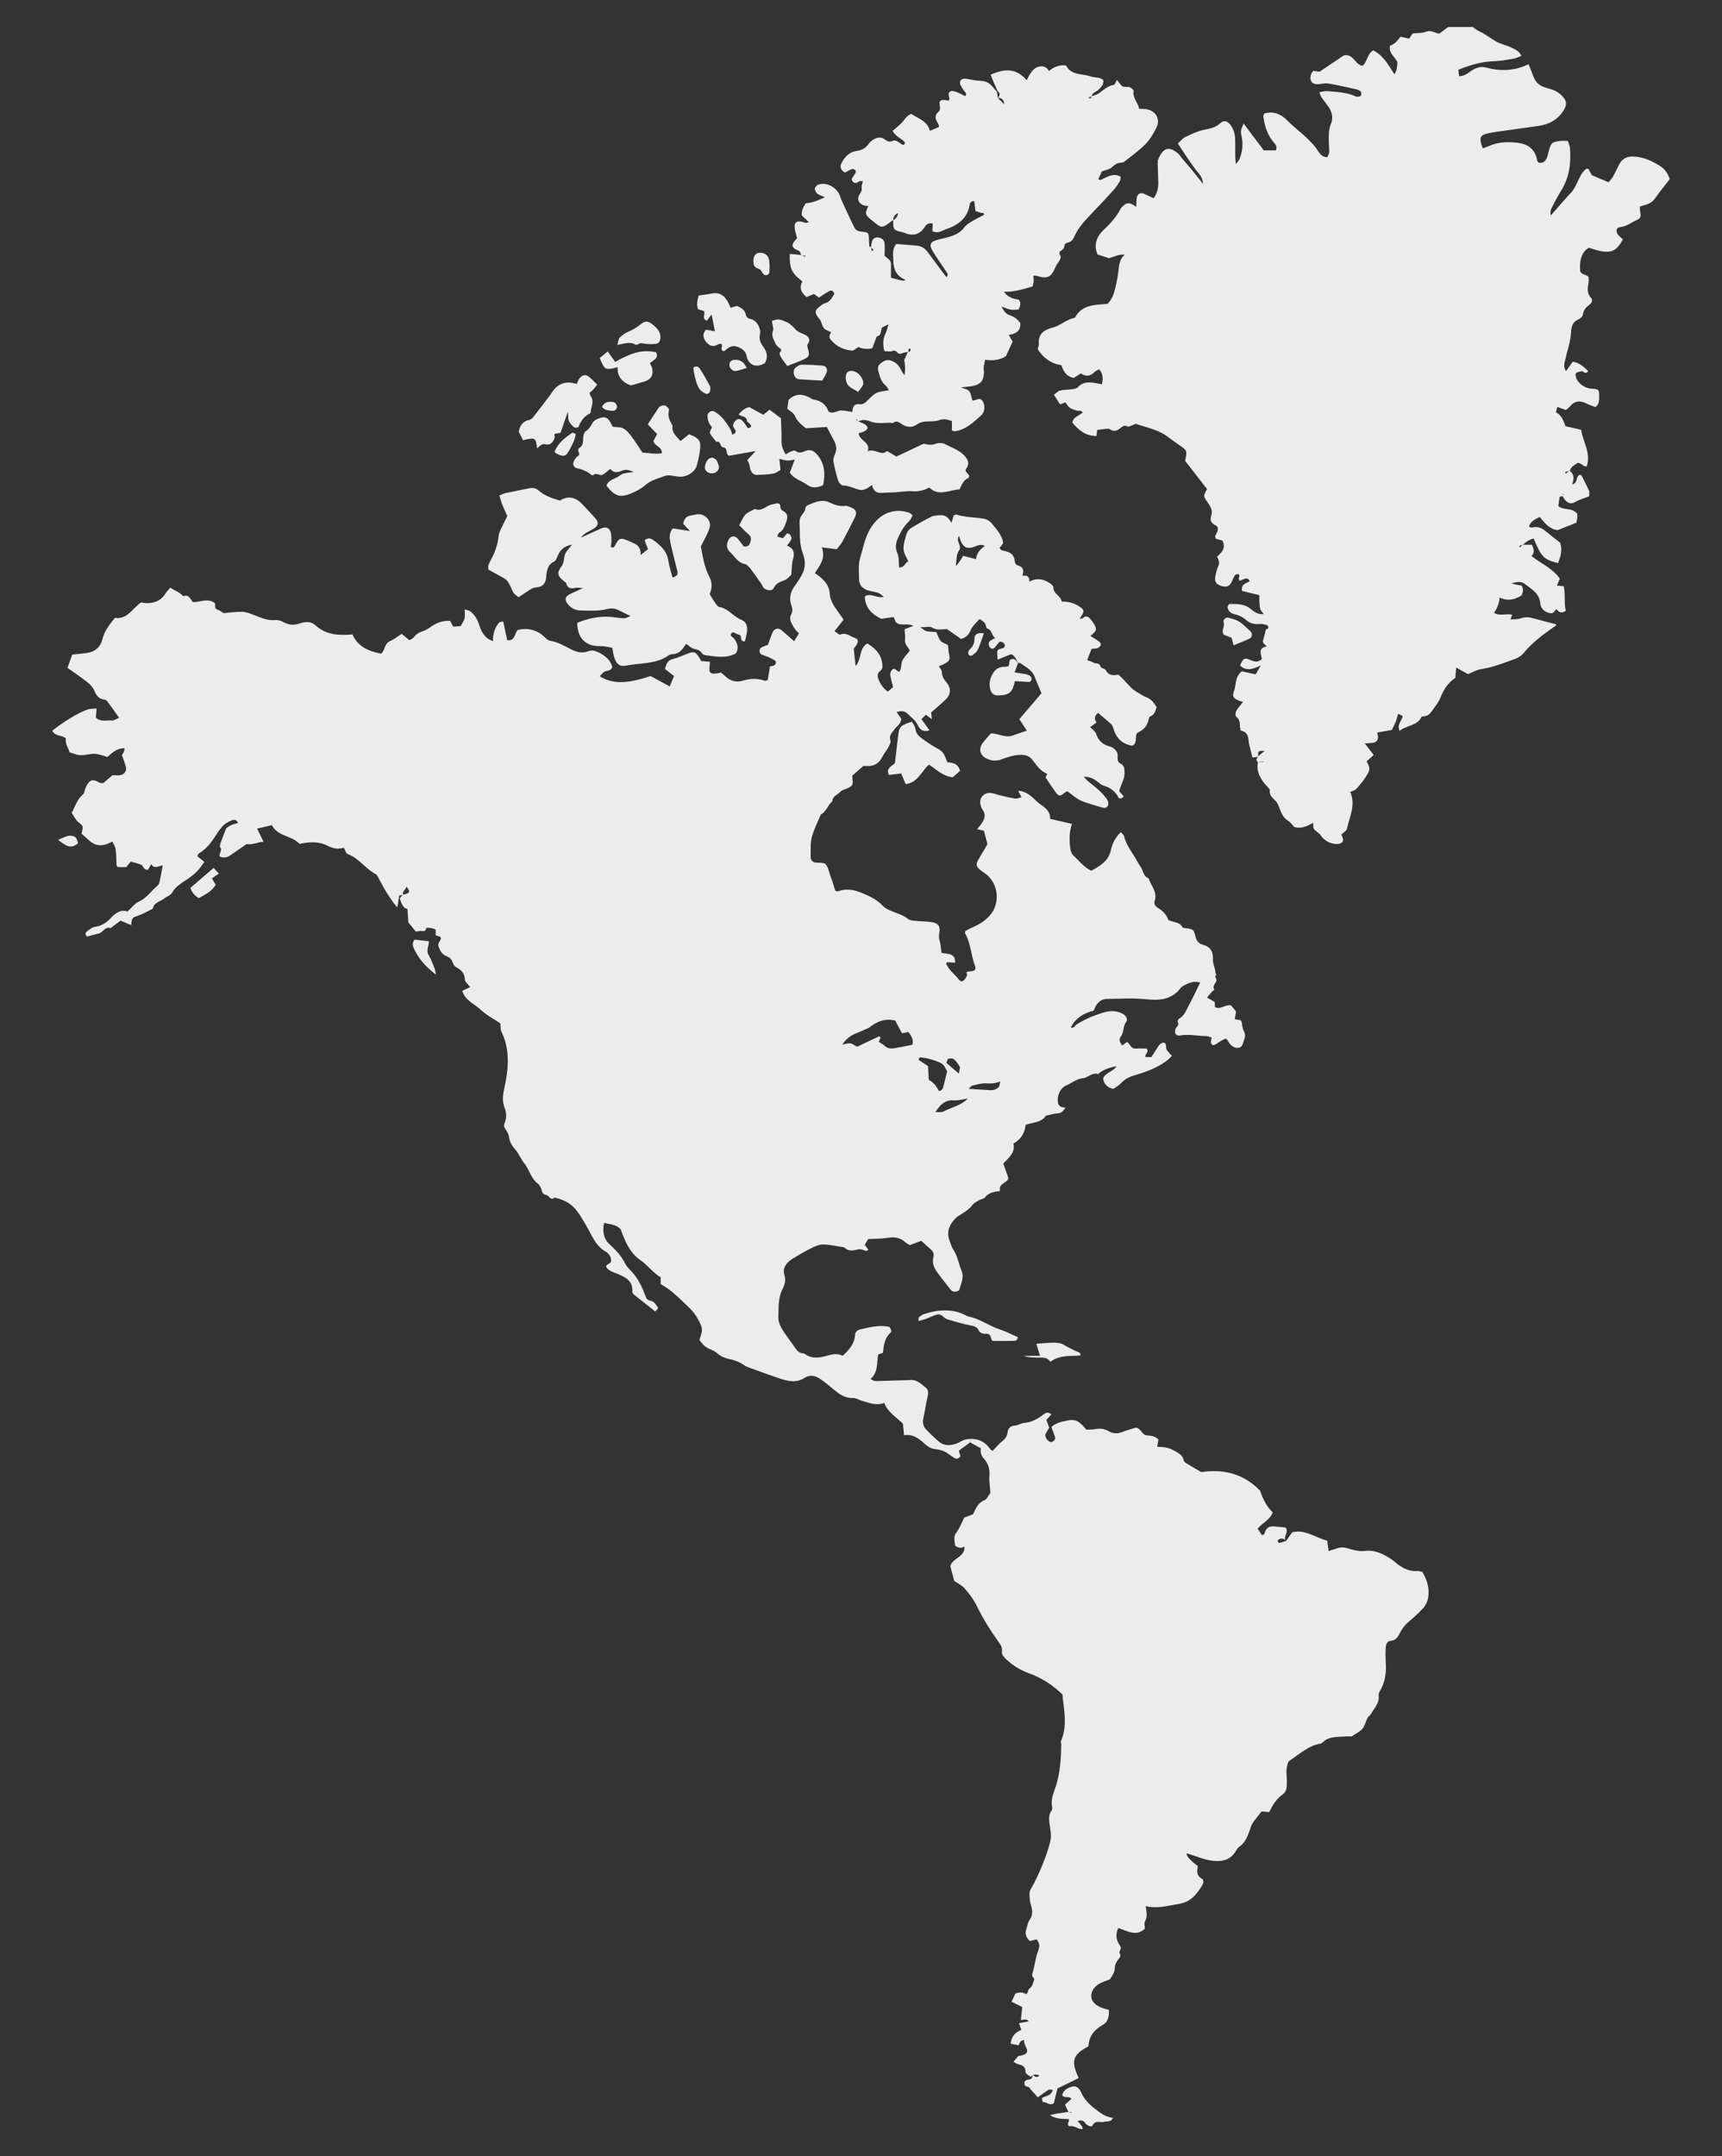 <?xml version="1.0" encoding="UTF-8"?>
<svg id="America" xmlns="http://www.w3.org/2000/svg" viewBox="0 0 762.88 954.84">
  <rect x="0" y="0" width="762.88" height="954.84" fill="#333333" stroke="none"/>
  <defs>
    <style>
      .cls-1 {
        fill: #ececec;
        stroke-width: 0px;
      }
    </style>
  </defs>
  <path class="cls-1" d="m735.57,73.6c2.01,1.28,3.37,3.3,4.15,5.73-2.23,2.9-4.53,5.71-6.61,8.67-1.63,2.33-4.19,2.71-6.63,3.46.03.72.01,1.25.09,1.76.46,3.02.47,3.36-1.77,4.38-2.28,1.04-4.23,2.74-6.97,2.96-1.89.15-2.2,2.13-.77,3.7.59.64,1.29,1.2,1.9,1.75-3.17,6.06-6.22,6.79-15.01,3.69-2.03.99-3.05,2.95-3.61,5.05-.41,1.55-.4,3.24-.33,4.85.09,2.19,2.61,1.65,3.77,3.14,0,.67.12,1.58-.02,2.44-.4,2.37-.87,4.63,1.08,6.7.77.82.53,2.19-.49,2.92-1.53,1.1-2.73,2.32-3.06,4.29-.19,1.11-.94,1.84-2.05,2.36-2.32,1.08-3.09,2.75-3.22,5.58-.19,4.13-1.69,8.19-2.6,12.28-.33,1.5-.97,3.06.36,5.06,1.13-1.6,2.03-2.85,2.96-4.17,3.11.43,4.9,2.36,6.88,4.13-1.42,1.88-2.1-.16-3.01.07-.83.21-1.8.33-2.39.86-.33.3-.21,1.38.01,2,.95,2.7,4.1,4.82,7.12,4.91,2.78.08,3.14.4,3.1,3.06-.02,1.8.18,3.71-1.66,5.05-1.31-.51-2.71-.95-4-1.61-2.82-1.42-5.25-1.2-7.31,1.37-.45.56-1.09.97-1.76,1.55-1.13-.41-2.28-.83-3.8-1.38-.22.97-.7,2.35-.53,2.43,2.54,1.26,3.23,3.77,4.18,6.13,2.32.52,4.57,1.03,6.88,1.55.87,5.51,4.44,10.27,2.54,16.17-1.72.45-2.39-1.7-4.13-1.46-1.17.92-2.91,1.58-3.41,3.5-.03-.03-.07-.06-.1-.08-.08.06-.17.13-.25.19-.59.13-1.18.25-1.77.38.11.24.23.48.34.73.48-.37.95-.74,1.43-1.11.11-.02.23-.05.34-.07,0-.01.01-.03.01-.04,2.03,1.49,1.95,3.58,1.03,6.05,2.7-.71,1.52-3.5,3.26-4.24.32.06.82.03.91.21,1.16,2.26,2.32,4.52,3.34,6.84.26.61.04,1.42.04,2.38-2.12.92-4.35,1.43-6.35,2.63-2.1,1.24-4.04.04-5.36-2.6.03,0,.05,0,.07,0,0-.14.01-.28,0-.42.09-.19.18-.36.25-.55.02-.04-.15-.15-.24-.23,0,.26,0,.52-.01.78-.04.1-.09.2-.13.3.02.04.04.09.06.13-.49.04-1.29.03-1.33.18-.29,1.37-.43,2.78-.62,4.17,2.57,1.98,6.15.59,8.29,3.26.05.39.21.93.16,1.45-.08.9-.3,1.79-.44,2.6-2.78,1.11-5.43,2.17-8.3,3.32-3.51-.41-5.76-3.06-7.9-5.83-2.09.96-4.03,1.83-4.77,4.17.87.96,1.96.23,2.92.27,1.53.07,2.8.5,3.99,1.5,2.22,1.87,4.54,3.62,6.83,5.43,1.14,3.18.26,6.12-.92,9.03-6.3-1.56-7.38-2.64-10.79-10.86-1.88.4-3.39,1.44-4.77,2.76h-.28s-.08.11-.12.16c-.27.02-.54.03-.78.13-.17.07-.25.4-.36.61.15.05.39.18.44.14.25-.28.47-.58.7-.88.08,0,.17-.01.25-.02.05-.05.1-.1.15-.14h4c.73,1.7,1.45,3.39-.19,4.98,4.24,3.37,9.37,5.47,12.55,10-.4.98-.8,1.95-1.28,3.12,1.05.08,1.85.15,3.01.25.79,3.67.1,7.46.9,10.91-2.06,1.38-3.12.52-4.08-.76-.9.66-1.22,2.09-2.84,1.79-2.49-.47-4.16-2.05-4.36-4.32-.4-4.54-3.9-6.32-6.86-8.62-1.71-1.33-3.8-.82-5.91-.32.67.22,1.32.49,1.99.64.87.18,1.76.25,2.42.34,1.16,1.65.63,3.02.09,4.38-3.02,2.01-6.25,2.67-9.73.97q-.29,3.67-2.51,6.8c2.56,1.57,5.37.19,8.06.82-.26.71-.53,1.39-.79,2.08,1.58-.12,3.25.04,4.67-.48,2.06-.76,3.88-.48,5.85.09,3.11.9,6.25,1.66,9.64,2.54.35.64-.45.87-1.02,1.27-4.84,3.42-9.59,6.91-13.38,11.58-.98,1.2-2.56,2.12-4.05,2.64-4.8,1.65-9.5,3.63-14.61,4.36-1.9.27-3.69,1.37-5.89,2.23-1.47-.82-3.18-1.78-5.21-2.91-.14,1.6-.27,2.96-.42,4.61-3.22,2.04-5.18,5.17-6.62,8.84-.85,2.14-2.49,3.98-3.81,5.92-.85,1.25-1.92,2.19-3.56,2.23-.34,0-.89.07-.99.28-1.99,4.08-6.63,3.63-9.67,6.15-1.34-2.78.99-4.36,1.34-6.58-.61-.3-1.22-.6-1.99-.98-.4,1.34-.67,2.49-1.1,3.59-.44,1.12-1.03,2.19-1.69,3.56-1.93.35-4.05.72-6.5,1.16.15.9.47,1.71.35,2.46-.17,1.16-1.03,1.92-2.22,2.09-1.03.15-2.09.16-3.64.27,1.47,1.9,2.62,3.39,3.96,5.11-1.12,1.02-2.04,1.85-3.15,2.86.88,1.46,1.78,3.21.71,5.05-.99,1.7-2.07,3.37-3.31,4.88-2.31,2.83-2.39,2.79-4.67,3.57,2.58,5.71-.27,11-1.46,16.43-.18.83-1.41,1.44-2.44,2.42.13.33.48,1.06.68,1.82.26,1.02-.19,1.82-1.17,2.15-2.61.87-6.39-.55-8.28-3.05-.32-.42-.61-.9-.99-1.25-.78-.71-1.8-1.22-2.36-2.05-.41-.61-.24-1.61-.37-2.76-2.75,1.39-5.18,2.81-8.45,1.79-.72-.76-1.56-2.06-2.75-2.79-1.88-1.16-2.69-2.87-3.44-4.76-.52-1.31-.95-2.79-1.86-3.79-1.35-1.47-3.11-2.54-2.71-4.97.06-.37-.57-.87-.91-1.28-.48-.55-1.03-1.05-1.47-1.62-2.14-2.79-3.68-5.79-2.9-9.48h2.48c-.01-.07-.03-.15-.04-.22-.81.06-1.62.12-2.42.19-1.24-.77-.38-1.52-.06-2.3.07,0,.13-.01.2-.02,0-.09-.01-.19-.01-.27.92-.77,1.86-1.53,2.79-2.3.09,0,.18,0,.28.02-.02-.06-.04-.12-.05-.18l-.09.05s-.09.08-.14.11c-2.8-.17-2.89-.1-2.79,2.3-.04.04-.09.07-.13.11l-.06.18c-.76.1-1.53.19-2.38.28-.63-2.69-1.52-5.29-1.76-7.94-.22-2.38-1.29-3.55-3.41-4-.83-2.02.27-4.54-2.01-6.08-.42-.28-.41-1.85-.04-2.52.77-1.38,1.91-2.56,3.08-4.06-.42-.13-1-.26-1.55-.47-2.74-1.03-3.43-1.95-2.48-4.39,1.08-2.78.31-6.24,3.45-8.7,1.71.37,3.77.81,6.16,1.33.59-1.03,1.16-2.02,2.28-3.96-3.74,1.84-6.63,2.58-9.21.03,1.32-3.04,1.95-3.54,4.24-2.56,1.76.75,3.33,1.51,5.38-.17-.1-2.02-1.97-5.03,2.23-5.69-1.01-1.11-2.11-1.48-1.63-2.86.54-1.53.84-3.15,1.24-4.74l.02.04c1.59-.21,1.06-1.6.55-1.82-1.1-.48-2.45-.65-3.66-.56-2.13.18-3.98-.27-5.58-1.69-1.54-1.36-3.32-2.2-5.33-2.66-1.51-.34-2.64-1.37-2.99-2.88-.11-.48.56-1.65.85-1.65,3.25.06,6.56-.14,9.33,2.17,1.52,1.26,3.09,2.56,5.87,2.31-.67-.9-1.31-1.44-1.52-2.12-.31-1.02-.35-2.13-.43-3.21-.06-.89-.01-1.8-.01-3.04-2.56-.62-5.13-1.24-7.66-1.86-.62-2.94,1.68-3.35,3.38-4.29-.5-1.34-1.44-1.43-2.61-.95-.63.26-1.27.49-1.94.75-.14-.57-.39-.96-.28-1.2.33-.74.53-1.46-.41-1.75-.37-.12-1.11.2-1.33.54-.58.9-.96,1.93-1.43,2.9-.93,1.93-2.27,2.46-4.49,1.81-2.26-.68-3.17-1.87-2.78-3.99.3-1.61.61-3.29,1.33-4.73.78-1.57.14-2.8-.49-4.32,2.12-1.86,4.01-3.88,2.34-7.08-.94-.26-1.95-.54-2.87-.8-.16-.49-.43-.89-.34-1.15.31-.85.88-1.62,1.09-2.48.22-.87.14-1.83-.89-2.31-1.93-.9-2.66-2.18-1.92-4.39.76-2.28-.51-4.23-1.77-6.02-1.78-2.56-1.82-2.54-.12-5.67-3.26-4.19-6.57-8.46-9.73-12.52,1.01-4.36.96-4.48-2.13-6.65-1.79-1.26-3.61-2.49-5.34-3.83-4.15-3.23-9.26-4.13-14.05-5.81-.52-.18-1.3.38-1.96.59s-1.5.76-1.94.53c-1.48-.76-2.36,0-3.39.83-1.38,1.1-2.82,1.56-4.49.36-.47-.34-1.35-.18-2.03-.12-1.2.1-2.38.3-3.61.47-.09.82-.18,1.65-.29,2.63-4.75.11-7.86-2.53-10.7-5.89.37-2.55,2.92-2.94,4.56-4.5-.64-1.13-1.86-.53-2.71-.86-1.02-.38-2.17-.6-3.01-1.23-.81-.6-1.3-1.63-1.87-2.4-.82.31-1.5.56-2.41.91-.88-1.37-1.73-2.7-2.74-4.28,1.04-.73,1.82-1.64,2.75-1.85,1.76-.41,3.61-.34,5.41-.6.85-.12,1.92-.29,2.43-.85,2.14-2.4,4.77-2.36,7.55-1.91,1.05.17,2.09.4,3.11.6q1.12-4.04-1.2-6.66c-.69.41-1.57.71-2.16,1.31-1.84,1.88-3.79,2.01-5.92.5-1.15.74-2.19,1.42-3.1,2-3.39-.56-4.62-2.92-5.56-5.63-4.5-.67-7.92-3.05-10.51-7.1.18-.78.61-1.67.54-2.5-.4-4.25,2.61-6.18,5.7-6.92,3.68-.87,6.32-3.63,9.91-4.39.17-.04.38-.15.46-.29,3.15-5.77,8.87-5.43,14.33-5.96,2.05-1.91,2.85-4.55,3.5-7.2.61-2.48,1.07-5.01,1.36-7.55.3-2.56.48-5.09,2.82-7.03-2.65-.26-4.69.87-6.96,1.57-1.64-.53-3.36-1.09-5.12-1.66-1.95-4.45-.23-8.13,2.78-10.95,2.98-2.79,5.58-5.72,7.48-9.31.25-.47.64-.88,1.04-1.25,1.81-1.67,3.08-1.6,5.83.46.08-1.51.05-2.9.28-4.25.24-1.41,1.61-2.19,2.9-1.68,1.49.58,2.91,1.32,4.55,2.08,1.56-2.17,2.06-4.43,2.04-6.81s-.16-4.75-.2-7.13c-.02-1.09-.2-2.3.18-3.25,2.22-5.42,4.95-5.99,9.02-2.42.54.47.87,1.17,1.34,1.73,1.64,1.94,3.32,3.85,4.94,5.8,1.35,1.64,2.64,3.32,4.55,5.73-.2-3.39-2.12-4.69-3.33-6.39-1.38-1.93-2.75-3.86-4.08-5.83-1.21-1.78-2.36-3.6-3.72-5.69,1.09-.98,2-2.22,3.23-2.82,2.62-1.27,5.32-2.57,8.13-3.17,2.7-.58,5.21-.95,7.39-2.97,1.64-1.52,3.33-.98,4.64.88,1.29,1.85,1.95,3.92,1.98,6.17.05,2.56.02,5.12.05,7.68.01.84.12,1.68.25,3.35.89-1.19,1.44-1.67,1.67-2.27,1.18-3.13,1.65-6.31.94-9.67-.61-2.84-.47-2.87.83-6,3.03,4.03,5.95,7.9,8.96,11.89h5.32c.88-1.86-.43-2.91-1.27-3.96-2.61-3.27-3.74-7.07-4.28-11.11-.04-.32.19-.68.37-1.26,3.8-1.19,7.32.18,9.86,2.72,4.75,4.77,10.59,8.46,14.29,14.28.78,1.23,1.83,2.3,3.85,2.36.26-.68.78-1.46.82-2.26.08-1.45-.18-2.92-.18-4.38,0-2.72-.18-5.44.93-8.09,1.16-2.74.51-5.39-1.16-7.77-.94-1.35-2.02-2.61-2.95-3.96-.38-.54-.56-1.23-1.02-2.31,1.4-.22,2.41-.6,3.38-.51,4.34.42,8.77.42,12.84,2.39.43.21,1.07.09,1.58-.03.3-.07.73-.41.76-.68.06-.5.07-1.22-.23-1.51-.49-.47-1.22-.8-1.89-.96-4.1-.91-8.2-1.85-12.34-2.57-1.37-.24-2.85.13-4.27.26-3.03.28-4.35-1.32-3.5-4.33.15-.5.54-.92.92-1.53l2.88.36c3.75-2.53,7.35-4.95,10.73-7.22,4.33-.93,4.93,4.25,8.29,4.58,2.23-1.8,1.97-5.23,4.72-6.8,4.4,2.16,6.67,6.35,9.41,10.6,1.3-2.02,1.18-3.79,1.31-5.44-1.11-2.36-3.83-3.77-3.32-7.16.67-.38,1.66-.77,2.43-1.42.81-.69,1.41-1.63,2.25-2.63.95.21,2,.45,3.85.86.33-.5.93-1.39,1.54-2.3,2.01-.23,4.15-.07,5.95-.78,2.23-.88,3.84.56,5.84.87,1.32-.99,2.63-1.97,3.94-2.95h10.97c.86.61,1.65,1.37,2.6,1.79,2.51,1.13,4.69,2.74,6.98,4.23,2.25,1.46,5.1,1.93,7.55,3.13,1.54.76,3.39,1.41,4.33,3.65-1.31.47-2.4,1.06-3.56,1.25-2.88.48-5.78,1.02-8.69,1.1-5.4.15-10.4,1.67-15.67,3.79.11.91.22,1.86.34,2.83,2.56.05,4.01-1.52,5.66-2.56,1.97-1.24,4.06-1.85,6.27-1.26,6.38,1.71,12.6,1.54,18.86-1.48.55,1.39,1.06,2.53,1.47,3.71,1.56,4.54,2.9,5.91,7.69,7.13,2.21.56,4.08,1.57,5.65,3.16,2.11,2.14,2.29,3.88.74,6.39-2.6,4.18-6.49,6.29-11.26,6.96-5.79.81-11.59,1.6-17.38,2.42-1.44.2-2.89.45-4.32.72-4.18.79-4.74,1.99-2.87,6.79.97-.37,1.96-.7,2.92-1.12,3.59-1.6,7.22-1.81,11.19-1.5,5.53.42,8.96,2.52,10.01,8.07.06.31.41.57.64.88,1.68.35,2.82-.51,3.51-1.89.48-.96.62-2.09.91-3.15,1.03-3.74,1.42-4.14,5.07-4.58,1.05-.12,2.14-.02,3.43-.02.34,1.14.84,2.13.93,3.16.55,6.7-.29,13.11-3.97,18.96-1.56,2.47-2.88,5.09-4.2,7.69-.46.9-.59,1.97-.31,3.21,2.97-3.36,5.85-6.8,8.92-10.07,2.98-3.18,3.43-8.05,6.85-10.68.59.11.85.09.91.18.53.93,1.03,1.88,1.49,2.73,2.43,1.03,4.77,2.02,7.41,3.13.58-.72,1.35-1.46,1.86-2.35,1-1.74,1.85-3.57,2.75-5.36,1.38-2.74,3.45-3.84,6.64-3.67,4.41.24,8.14,2.02,11.69,4.27Z"/>
  <path class="cls-1" d="m692.39,219.37c.01.14,0,.28,0,.42-.02,0-.04,0-.07,0-.02-.04-.04-.09-.06-.13.04-.1.09-.2.13-.3Z"/>
  <path class="cls-1" d="m674.67,241.25s-.1.09-.15.14c-.08,0-.17.02-.25.02.04-.05.08-.11.12-.16h.28Z"/>
  <path class="cls-1" d="m674.17,263.6l-.07.06s.01-.01.01-.02c.02,0,.04-.03.06-.04Z"/>
  <path class="cls-1" d="m630.16,696.14c1.74,3.06,2.91,6.23,2.72,9.83-.14,2.47-.92,4.69-2.61,6.47-1.75,1.84-3.61,3.61-5.57,5.23-1.72,1.41-3.13,2.93-4.2,4.94-.96,1.83-1.86,3.95-4.64,4.11-1.41.09-1.87,1.72-1.95,2.96-.16,2.17-.11,4.38.03,6.56.27,4.41-.22,8.64-2.53,12.53-.36.61-.72,1.41-.64,2.06.47,3.49-2.04,5.69-3.48,8.34-.34.62-1.13,1-1.44,1.62-.81,1.58-1.17,3.48-2.26,4.79-1.09,1.32-2.84,2.09-4.78,3.43-.63,0-1.9-.1-3.15.02-3.38.3-6.97-.1-9.7,2.62-.25.25-.61.48-.95.54-5.45.95-9.37,4.67-13.74,7.58-.15.1-.27.24-.44.39-.85,2.03-1.06,4.17-.83,6.4.15,1.45.1,2.92.06,4.38-.05,1.53-.6,2.91-1.87,3.8-2.8,1.94-4.41,4.79-5.91,7.78-1.2-.11-2.26-.21-3.36-.31-1.3,1.67-2.68,3.29-3.88,5.04-.6.87-.92,1.95-1.27,2.97-1.01,2.96-2.09,5.81-4.84,7.73-.98.69-1.44,2.06-2.24,3.03-1.84,2.24-4.09,3.15-7.14,3.21-5.02.11-9.28-2.18-13.89-3.42q-.12,1.83,5.02,5.66c-.36,1.96-.82,4.13,1.67,5.51,1.1.61.87,1.97.27,2.95-2.4,3.96-5.08,7.44-10.21,8.25-4.83.77-9.56,2.26-14.84,1.03.3,2.56.93,4.65-.31,6.73-.47.79-.08,2.09-.08,3.23-3.82,3.74-7.76.95-11.76-.27-1.49,3.02-.75,5.69.75,7.81,1.09,1.54-.68,2.37-.13,3.37.7,1.28.02,1.88-.68,2.8-.73.96-1.44,2.23-1.44,3.37-.02,2.21-1.17,3.77-2.19,5.36-1.59.64-3.18,1.1-4.59,1.89-2.17,1.23-3.81,3.19-3.68,5.7.14,2.59,2.27,4.02,4.54,4.97.98.41,2.04.61,3.26.97.17,2.84-.31,5.32-2.81,6.71-3.81,2.13-6.07,5.15-6.23,9.4-7.08,3.84-7.87,6.51-4.33,14.09-3,1.47-6,2.94-9.41,4.62-.48,1.93-1.03,4.19-1.59,6.43-1.79,1.63-3.28-.75-4.97-.37-.09-.48-.2-.99-.35-1.8,1.52-1.03,4.19-.85,4.83-3.69-.65,0-1.42-.24-1.88.04-1.53.93-2.96,2.03-4.76,3.31-1.02-1.12-2.12-2.33-3.2-3.55-.29-.33-.49-.93-.82-1-.92-.21-1.83-.35-1.92-1.5-.11-1.54,1.21-1.74,2.18-1.86,1.42-.17,1.23-1.32,1.64-2.1t.02-.01h.02c.39.35.73.83,1.18.98.39.13.91-.13,1.35-.27.07-.02.11-.45.07-.46-.38-.14-.77-.3-1.16-.33-.47-.04-.97.05-1.44.08l-.02-.02s0,.02-.02.03c-.37.34-.96.98-1.04.92-.85-.63-2.29-1.38-2.28-2.08.05-2.46-1.33-3.08-3.28-3.49-.68-.14-1.29-.67-2.04-1.09l2.12-2.55c7.43-.9,1.9-4.56,2.64-6.93q-1.75-.34-2.45,2.19c-1.19-.23-2.37-.47-3.58-.71.31-3.08,1.92-5.04,4.72-6.09-.33-.98-.61-1.79-1.03-3,1.43-.26,2.73-.5,4.43-.81-.56-.38-.88-.76-1.21-.78-.67-.05-1.34.09-2.38.19.22-2.11.41-3.87.61-5.75-1.51-.75-3.06-1.51-4.72-2.33.61-1.33,1.13-2.45,1.67-3.63,1.54-.62,3.12-.79,4.83.28.26-.4.72-.78.75-1.19.08-1.08.96-1.42,1.5-2.09.62-.78.78-1.94,1.19-2.9.48-1.11-1.22-1.35-.79-2.71,1.07-3.44,1.37-7.16,2.67-10.49.82-2.1.48-3.4-.74-4.91-1.03.26-2.05.51-3.02.75-1.73-1.67-2.27-3.42-1.45-5.55.45-1.19.53-2.61,1.24-3.59,1.56-2.19,1.53-4.31.74-6.74-.5-1.53-.61-3.22-.67-4.85-.03-.82.25-1.76.68-2.47,3.18-5.23,7.93-16.75,8.75-22.16.27-1.75-.15-3.61-.37-5.41-.28-2.35-.87-4.69.66-6.89.29-.41.47-1.09.36-1.56-.85-3.43.68-6.42,1.66-9.51,1.87-5.94,2.26-12.08,2.33-18.25.01-.55-.29-1.18-.1-1.62,2.81-6.38,1.46-12.9.73-19.41-.04-.36-.01-.73-.01-1.1-4.32-4.25-9.27-7.46-15.03-9.53-3.79-1.36-7.22-3.5-10.14-6.33-.93-.91-1.92-1.91-1.71-3.28.3-1.89-.77-3.16-1.69-4.47-3.57-5.07-6.84-10.29-9.57-15.89-1.34-2.74-3.27-5.28-5.29-7.59-1.28-1.46-3.22-2.32-4.56-3.25-.62-2.3-1.18-4.37-1.75-6.48.71-3.7,6.32-3.83,6.32-8.7-.86.22-1.51.6-2.06.48-.8-.17-2.14-.66-2.16-1.08-.13-1.88-.92-3.77.58-5.69,1.41-1.81,2.2-4.11,3.48-6.62.89-.34,2.24-.85,3.86-1.46,1.18-2.24,1.99-4.98,5-6.18,1.17-.47,1.85-2.17,2.72-3.28-.17-2.64-.64-5.19-.43-7.67.26-2.97-.58-5.41-2.45-7.51-1.19-1.34-1.64-2.73-1.35-4.61-1.55-.85-3.11-1.71-4.75-2.61l-.05-1.53c.93-.04,1.88.06,2.88.26,2.78.56,4.53,2.16,6.09,4.27.3.41.87.62,1.09.77,1.3-1.37,2.39-2.78,3.75-3.87,1.44-1.17,2.65-2.27,2.82-4.32.13-1.59,1.47-2.93,2.82-2.96,1.73-.03,3.04-1.09,4.49-1.21,3.48-.29,6.21-1.89,8.83-3.92.92-.71,1.94-1.01,3.27.12-.67.73-1.33,1.46-2.22,2.43.35.95.77,2.1,1.26,3.44-.56.98-1.17,2.06-1.73,3.04-.14,1.36,1.22,3.16,2.42,3.33.98.14,2.21-1.1,1.91-2.12-.44-1.53-1.08-3-1.65-4.5,2.15-1.98,4.77-2.4,7.18-2.91,3.53-.75,5.31.34,8.31,4.07,1.16-.06,2.44,0,3.69-.22,2.22-.37,4.22-.33,6.3.93,1.91,1.17,4.14,1.09,6.34.2,2.01-.8,4.12-1.33,5.72-1.84,2.44.61,2.53,3.21,4.7,3.44,1.76.18,3.68.25,5.2,1.85-.15.93-.32,1.97-.53,3.27,2.58-.08,5.08.3,7.33,1.56,1.91,1.05,3.95,1.98,4.46,4.48.08.43.56.86.96,1.11,1.99,1.23,4.01,2.39,6.74,4,9.13-1.32,18.36.21,26.13,8.29q1.98,6.16,5.55,9.56c-1.16,3.21-4.42,4.59-6.69,7.19.69,1.05,1.33,2.02,1.97,2.99.59-.4,1.05-.54,1.1-.78.51-2.32,1.82-3.47,4.28-3.18,1.79.2,3.58.33,5.06.47,1.59,2.21-1.26,4.01.07,5.83-.91-1.07-2.03-1.14-3.23-.47-.22.12-.42.61-.35.86.08.27.52.68.71.63,1.01-.23,1.99-.57,2.98-.88,0,0,.02-.01.03-.01.92-1.31,1.84-2.62,2.7-3.85,5.89-1.39,10.24,2.41,15.49,3.71.23,1.59.44,3.1.65,4.61,1.23-.4,2.45-.76,3.64-1.18,1.6-.58,3.08-.53,4.77-.02,2.42.72,5.07,1.46,7.49,1.16,4.81-.6,8.51,1.46,12.21,3.88.76.5,1.38,1.2,2.11,1.75,2.68,2.01,5.52,3.55,9.05,3.26.69-.06,1.41.22,2.28.38Z"/>
  <path class="cls-1" d="m560.45,332.43c.01.06.03.12.05.18-.1-.01-.19-.01-.28-.02.05-.03.09-.07.14-.11l.09-.05Z"/>
  <path class="cls-1" d="m557.43,334.89c0,.08.01.18.01.27-.07,0-.13.02-.2.02l.06-.18s.09-.07.13-.11Z"/>
  <path class="cls-1" d="m553.94,279.57c1.01.92.9,2.62-.35,3.23-2.09,1.02-4.28,1.81-7.09,2.98-.41-1.57-.63-2.39-.87-3.32-1.23-.49-2.53-1-3.52-1.39-1.17-2.11.67-3.72-.03-5.57-.37-.96.99-2.21,2-1.95,1.72.42,3.53.87,4.99,1.8,1.8,1.14,3.29,2.77,4.87,4.22Z"/>
  <path class="cls-1" d="m550.92,456.37c.8,1.45.9,2.75.24,4.16-.59,1.26-.46,3.04-2.27,3.48-1.77.43-3.79-.89-4.95-3.12-.16-.3-.46-.52-.87-.97-.71.34-1.51.68-2.26,1.11-.92.53-1.74,1.27-2.7,1.69-1.07.46-1.77-.38-1.6-1.8.04-.35.15-.68.3-1.38-.79-.24-1.62-.7-2.44-.7-3.82.02-7.6-.99-11.46-.26-1.99.37-2.98-1.3-2-3.16.49-.9,1.64-1.48.85-2.82-.17-.28.16-1.2.49-1.38,2.5-1.31,3.25-3.89,4.47-6.07,1.76-3.17,3.24-6.49,4.97-10.01-3.06-.95-5.41.32-7.73,1.61-.47.26-.85.71-1.19,1.14-4.05,5.02-9.34,5.25-15.27,4.63-5.6-.58-11.31-.19-16.97-.13-3.2.04-4.88,2.13-5.99,5.19-4.27,1.05-8.04,3.15-10.13,7.43,1.26.68,1.75-.8,2.53-1.3,3.73-2.39,7.77-4.06,11.99-5.3,2.88-.85,5.78-.94,8.52.61,1.46.82,2.35,2.4,1.42,3.63-1.48,1.94-.83,4.47-2.32,6.37-1.05,1.33-.42,2.73.62,3.97.6-.43,1.19-.86,2.11-1.53,1.32.74,1.74,3.1,3.88,2.94,1.63-.11,3.27-.02,4.75-.02,1.45,1.57-.92,2.29-.4,3.76h2.58c.77-1.2,1.52-2.43,2.33-3.62s1.38-2.65,3.17-2.8c1.62.59.65,2.25,1.28,3.21.57.88,1.37,1.61,2.32,2.7-.87.82-1.57,1.6-2.39,2.21-4.14,3.05-8.89,4.81-13.77,6.25-2.48.73-4.73,1.73-6.53,3.74-.93,1.04-2.29,1.7-3.3,2.42-2.76-.59-4.04-2.17-4.52-4.62,1.05-2.7,4.44-2.96,5.97-5.42q-4.72.78-7.37,2.8c-.29.22-.65.7-.84.64-2.66-.83-4.4,1.66-6.62,1.85-2.91.24-4.92,2.16-7.38,3.17-2.82,1.17-4.3,4.82-3.72,7.76.37,1.85,1.93,1.9,3.33,2.22-2.01,2.38-2.02,2.26-3.97,2.47-1.6.17-3.15.66-4.73,1-2.05,3.13-5.69,2.84-8.99,4.07-.34,3.48-1.97,6.39-5.4,8.26.94,4.06-2.05,6.2-4.47,8.86.74,2.11,1.51,4.32,2.26,6.46-.6,2.37-4.56,2.19-3.72,5.68-2.52.37-5.07.62-6.73,2.92-.44.61-1.62.65-2.38,1.09-1.08.62-2.34,1.18-3.06,2.13-1.38,1.8-3.15,3-5.02,4.15-.78.48-1.62.91-2.25,1.54-2.92,2.89-4.49,6.21-2.85,10.37.47,1.19.76,2.5,1.46,3.53,2,2.94,2.49,6.44,3.79,9.63,1.27,3.12-.38,5.99-1.07,8.64-1.68.92-2.94.76-3.83-.33-1.94-2.39-3.76-4.88-5.63-7.33-1.6-2.11-2.67-4.35-1.92-7.11.36-1.37-.13-2.48-1.22-3.4-1.37-1.17-2.69-2.42-4.17-3.75-1.75.64-3.4,1.26-5.12,1.89-.68-.42-1.37-.71-1.87-1.19-2.18-2.05-4.64-2.54-7.58-2.07-2.85.46-5.77.41-8.95.59-.43.73-.99,1.66-1.53,2.56.57.75,1.08,1.43,1.6,2.12-.42.29-.73.65-.93.6-1.33-.36-2.4-1.09-4.09-.62-1.77.5-4.02.83-5.63-.99-3.22-.47-6.45-1.32-9.67-1.27-2.04.03-4.13,1.25-6.08,2.19-2.12,1.02-4.11,2.31-6.15,3.5-.63.37-1.26.75-1.85,1.18-2.24,1.63-3.65,3.77-2.8,6.58.7,2.32.24,4.23-.82,6.27-2.02,3.88-1.7,8.21-1.85,12.36-.11,3.19,1.88,5.85,3.65,8.41,1.03,1.5,2.18,2.91,3.19,4.42,1.13,1.69,2.19,3.42,4.6,3.35,3.42,2.74,7.24,1.83,10.84.81,2.23-.62,4.21-.82,6.22.21,2.91-2.67,5.25-5.32,5.49-9.29.07-1.17.94-2.07,2.06-2.33,4.25-.99,8.52-2.13,12.94-1.23.44.09.77,1.05,1,1.66.1.27-.09.79-.33,1-2.66,2.4-3.02,5.69-3.3,8.87-.85.29-1.52.52-2.14.74-.67,3.74.08,7.81-3.4,10.87.92.41,1.56.93,2.2.92,3.45-.03,6.89-.2,10.34-.31,1.63-.05,3.28,0,4.91-.16,3.12-.31,5.04,1.85,7.13,3.48,1.19.94,1.07,2.48.68,4.05-.78,3.16-1.17,6.42-1.87,9.6-.45,2.01.1,3.64,1.46,5.01,1.79,1.8,3.59,3.6,5.55,5.22,1.77,1.46,3.97,1.74,6.19,1.23,1.06-.24,2.13-.63,3.05-1.19,1.45-.88,2.9-1.28,4.44-1.33l.05,1.53c-1.8,1.34-3.38,2.51-5.02,3.72.26.85.51,1.67.76,2.48-.84.96-1.7,1.44-2.86.59-.7-.5-1.49-.9-2.17-1.43-1.77-1.37-3.69-2.12-5.97-2.31-1.98-.17-3.55-1.17-5.15-2.64-2.32-2.13-5.04-4.17-8.87-3.56-.19-1.94-.34-3.52-.5-5.12-2.91-2.94-6.72-5.01-8.27-9.2-3.57,1.41-6.62-.05-9.73-.89-1.41-.38-2.78-1.32-4.15-1.28-3.66.13-6.19-1.8-8.73-3.96-1.81-1.54-3.66-3.04-5.62-4.38-2.21-1.5-4.5-2.22-7.11-.55-3.58,2.31-7.38,1.47-11.07.22-4.32-1.45-8.59-3.03-12.87-4.59-1.02-.37-2.11-.73-2.98-1.36-1.97-1.42-4.15-2.19-6.5-2.67-1.79-.37-3.45-1-4.9-2.27-1.08-.94-2.43-1.63-3.77-2.16-2-.8-3.22-2.29-4.46-4.04.34-1.07.73-2.05.98-3.07.3-1.24.17-2.34-.39-3.64-1.26-2.89-2.87-5.42-5.17-7.58-3.95-3.7-7.63-7.73-12.57-10.37v-3.03c-3.35-1.96-5.76-5.37-9.16-7.74-4.55-3.16-6.57-8.14-8.51-13.41-1.69-2.14-4.51-2.29-7.4-2.94-.76,3.57-.34,6.85,2.38,9.42,2.66,2.53,5.23,5.03,6.86,8.41.61,1.28,1.68,2.39,2.69,3.43,3.11,3.19,4.91,7.12,6.41,11.2.44,1.17,1.02,1.84,2.25,2.01,1.65.24,2.29,1.67,3.14,2.83.33.46.2.64-1.1,1.91-3.25-2.59-6.49-5.16-9.73-7.74-.14-.33-.42-.67-.39-.99.37-4.59-2.83-6.38-6.27-7.8-2.01-.83-4.15-1.29-5.35-3.2.05-1.59,2.23-1.07,2.21-2.8-.01-1.47-.59-2.41-1.52-3.32-.13-.13-.23-.31-.39-.39-5.13-2.57-6.69-7.85-9.39-12.28-1.59-2.61-3.08-5.37-5.17-7.54-2.25-2.33-5.34-3.65-8.58-4.37-1.87,1.58-2.43-1-3.63-1.14-2.11-.26-1.84-1.94-2.43-3.16-.31-.65-.69-1.38-1.24-1.79-3.22-2.34-3.85-6.41-6.26-9.3-1.36-1.64-2.12-3.79-3.49-5.43-1.55-1.86-2.89-3.58-3.15-6.17-.15-1.5-1.39-2.88-2.18-4.4.06-.46.01-1.05.22-1.53.98-2.31.95-4.54.02-6.91-1.1-2.78-.79-5.5-.13-8.51,1.84-8.43,2.73-16.97-1.29-25.19-.43-.89-.29-2.05-.49-3.66-2.68-1.82-6.17-3.59-8.89-6.18-2.65-2.51-6.62-3.83-7.94-8.17,1.11-.53,2.18-1.04,3.52-1.69-.86-1.15-2.34-2.23-2.38-3.36-.09-2.84-1.62-4.2-3.81-5.42-.73-.4-1.36-1.33-1.61-2.14-.49-1.58-1.51-2.29-2.97-2.89-1.76-.72-2.63-2.34-3.24-4.14-.35-1.03.02-1.58.51-2.41.95-1.65.64-1.96-1.79-2.5v-2.53c-.51-.62-4.08-1.18-4.18-.69-.43,2.04-1.92,1.03-2.97,1.24-.53.11-1.07.18-1.63.27-1.17-1.42-2.32-2.81-3.35-4.06-.13-2.12-.26-4.09-.39-6.06q-2.01.2-3.4-4.61c.37-.46.77-.95,1.18-1.46.1-.01.19-.02.29-.03-.02-.06-.03-.12-.04-.17.64-.14,1.32-.19,1.88-.48,1.17-.6,1.13-1.01-.33-3.05-.31,1.42-1.91,1.96-1.55,3.53-.04,0-.07,0-.11.02-.05.06-.1.12-.14.18-.44.05-.9.09-1.41.15-.25,1.58-.5,3.17-.84,5.3-.76-.88-1.25-1.35-1.62-1.89-1.27-1.85-2.58-3.68-3.73-5.61-1.18-1.98-2.18-4.08-3.3-6.1-.25-.45-.61-.95-1.05-1.18-4.54-2.33-7.34-7.08-12.34-8.82-.71-.25-1.01-1.66-1.67-2.83-2.32.86-4.8.41-7.38-.92-3.89-2.01-8.14-1.56-12.25-.76-3.55-3.77-9.71-3.23-12.24-8.28-2.27.52-4.18.97-6.55,1.52.92,1.9,1.74,3.59,2.57,5.29-.01,0-.15,0-.15,0l.38.13-.13.38-.07.06c-2.35.1-4.51,1.4-6.96,1-.53-.09-1.2.64-1.78,1.03-1.95,1.33-3.87,2.7-5.83,4-1.45.97-2.99,1.21-4.59.45-.52-1.39,1.41-2.57.18-4.06-.3-.37,0-1.39.23-2.03.72-2.02,1.53-4,2.48-6.45.49-.3,1.36-.97,2.34-1.41.89-.41,1.88-.57,2.84-.84-.51-1.57-1.72-1.6-2.69-1.21-1.84.73-3.58,1.72-4.78,3.41-.31.44-.75.8-1.04,1.25-2.42,3.79-4.74,7.65-8.8,9.99-.26.15-.34.62-.67,1.24.99.81,2.04,1.66,3.07,2.5-2.28,3.57-4.15,5.24-6.57,7.02-2.72,2.02-5.93,3.44-7.72,6.68-.63,1.13-2.36,1.61-3.47,2.52-1.73,1.44-4.58,1.64-5.01,4.51-2.1,1.02-4.13,2.24-6.32,3.01-2.88,1-2.95.86-3.3,4.28-1.59-.68-3.16-1.35-4.71-2-1.64,1.23-3.02,2.28-4.41,3.32-2.49-.89-3.3,1.92-5.19,2.38-1.74.42-3.47.9-5.19,1.35-1.06-.75-.83-1.71-.09-2.27,1.12-.87,2.4-1.89,3.71-2.07,2.94-.4,5.04-1.87,6.94-3.95,2.08-2.27,4.51-3.79,7.31-2.79,1.88-1.69,3.25-3.61,5.1-4.43,3.51-1.57,5.43-4.78,8.23-7.04.5-.4.79-1.22.93-1.9.5-2.29.9-4.6,1.35-6.99-1.86.03-3.69,1.84-5.12-.64-.57,1.02-.99,1.77-1.42,2.53-1.92.26-2.02-1.97-3.36-2.4-1.36-.45-2.74-.82-4.26-1.27-.68.84-1.34,1.65-2.01,2.48h-3.75c-.22-.32-.53-.56-.55-.81-.13-2.32-.07-4.67-.37-6.96-.15-1.21-.92-2.33-1.44-3.56-.68.32-1.16.54-1.64.76q-4.92,2.32-8.88-1.4c-1.06-.99-2.16-1.93-3.16-2.82.18-1.25.69-2.42.38-3.3-.31-.87-1.46-1.43-2.2-2.17-.38-.38-.68-.85-.99-1.3-.5-.75-.97-1.52-1.57-2.46,1.51-2.8,2.39-5.97,5.03-8.21.7-.6.69-1.99,1.14-2.95,1.28-2.75,2.48-4.39,5.84-2.37.3.18.67.25,1.02.34.17.04.36-.01,1.01-.04,1.08-.92,2.44-2.09,4.03-3.45,1.01,0,2.3.17,3.52-.04,1.77-.31,2.83-1.89,2.41-3.66-.4-1.73-1.13-3.39-1.77-5.21q1.07-1.27,1.21-3.06c-3.19-.01-5.4,1.83-7.6,3.91-1.45-.43-2.8-.95-4.2-1.22-1.05-.21-2.19-.27-3.24-.1-4.71.75-4.71.79-9.36-.76-.37-1.93-2.09-3.68-1.63-6.21-1.79-1.43-4.77-.85-5.99-3.35,4.26-3.55,11.78-8.17,15.61-9.39,1.16-.37,2.46-.31,4-.47-.13,1.5-.24,2.68-.35,4.02,2.02,2.11,4.75,1.07,7.16,1.31.89.08,1.86-.67,3.19-1.2-1.91-2.68-3.53-5-5.23-7.27-.29-.39-.86-.73-1.33-.79-2.56-.3-3.63-1.95-4.55-4.15-.6-1.43-1.88-2.7-3.13-3.68-2.86-2.24-5.89-4.26-8.66-6.24.72-1.99,1.39-3.83,2.12-5.85,2.07-.22,4.23-.44,6.38-.71,3.7-.46,6.17-2.7,6.98-6.11.9-3.78,3.22-6.47,5.53-9.47,5.49.85,7.64-4.04,11.56-6.84.73.1,1.77.38,2.81.35,3.26-.09,6.06-1.14,7.9-4.08.57-.91,1.35-1.69,2.26-2.8,1.95,1.38,4.22,1.99,5.77,3.83,2.48-1.07,3.05,1.18,4.25,2.56,3.13.2,6.39-2.01,9.72.43.56.66-.6,2.36,1.2,2.94,1.01.32,1.88,1.06,2.66,1.52,2.86-.23,5.57-.63,8.26-.58,1.58.03,3.18.67,4.7,1.23,3.23,1.18,6.3,2.8,9.95,2.43,1.19-.11,2.61.31,3.67.92,2.44,1.4,4.87,1.38,7.4.52,2.4-.81,4.84-.87,6.74.87,4.78,4.37,10.47,4.57,16.38,4.05,2.48,5.56,7.3,7.45,12.74,8.54,1.83-1.7,1.44-4.48,3.81-5.51,1.79-.78,3.36-2.06,5.28-3.28.97.8,2.06,1.7,3.42,2.82.58-.38,1.46-.71,1.95-1.34.94-1.21,2.04-2,3.49-2.49,1.17-.4,2.36-.93,3.36-1.64,2.67-1.92,5.47-3.35,9.2-3.1.36.65.85,1.55,1.42,2.57,1-.08,2.06-.16,3.26-.25.62-1.15,1.44-2.2,1.75-3.39.29-1.13.06-2.41.06-4.02,1.08.35,1.83.42,2.35.8,2.15,1.57,3.39,3.83,4.15,6.31.66,2.16,1.7,4.06,3.37,5.55.62.55,1.49.83,2.66,1.45-.06-3.4.82-6.06,2.74-8.28.27-.32.97-.28,1.77-.49.62,2.84,1.21,5.56,1.82,8.33,3.44.42,3.19-2.9,4.62-4.58,4.57-1.01,8.63-.08,12.06,3.31.63.63,1.44,1.36,2.25,1.48,3.53.54,6.46,2.37,9.55,3.91,2.3,1.14,4.79,1.78,7.4.74.96-.38,1.89-.37,2.79-.15.66.17,1.31.44,1.95.76,2.85,1.44,5.16,3.35,5.92,6.41-.68,1.8-2.16,1.49-3.28,1.97-.88.37-1.5,1.34-2.3,2.11,5.73,3.51,11.91,3.41,22.52-.11,2.77,1.5,5.45,2.95,8.49,4.6.69-1.66,1.28-3.1,1.91-4.61-1.46-1.13-2.7-2.09-4.01-3.11.58-2.27,1.21-3.93,3.65-4.49,2.12-.5,4.12-1.47,6.16-2.25,1.37-.53,2.25-.79,2.97-.64.93.18,1.6,1.01,2.7,2.77.19.3.31.64.51,1.08,1.15.1,2.37.2,3.93.33-.07.87-.09,1.52-.17,2.17-.3,2.43.24,3.19,2.33,3.07.89-.05,1.77-.28,2.75-.44.71.6,1.43,1.16,2.09,1.78,2.2,2.11,4.96,2.59,7.65,1.77,3.31-1.02,6.44-1.03,9.66.03.29.09.68-.14,1.3-.27.29-1.81.61-3.73.99-6.05.46-.1,1.2-.12,1.78-.43.97-.52,1.16-1.72.38-2.21-.91-.58-1.89-1.06-2.87-1.5-.99-.43-2.09-.65-3.03-1.15-1.2-.64-1.17-2.53.03-3.15.96-.5,2-.82,2.8-1.14.79-2.11,1.35-4.02,2.21-5.79.72-1.48,2.46-1.77,3.73-.73,1.82,1.48,3.54,3.09,5.66,4.95.82-1.33,1.43-2.31,2.14-3.47-.56-.59-1.2-1.15-1.69-1.82-.54-.74-.97-1.55-1.41-2.35-.73-1.33-1.17-2.71-.36-4.17.75-1.38.63-2.6.09-4.14-.99-2.85-.54-5.66,1.3-8.25,1.47-2.05,2.95-4.17,3.94-6.47,1.12-2.58.84-5.48-.09-8.05-1.21-3.36-1.47-6.75-1.4-10.24.03-1.83-.37-3.76.11-5.44.46-1.62,2.26-2.71,2.39-4.67.03-.43.58-1.03,1.03-1.21,3.02-1.21,6.17-2.76,9.39-1.28,2.38,1.09,4.61,1.94,7.26,1.61.83-.11,1.77.38,2.61.73,2.17.9,2.68,2.24,1.61,4.36-1.8,3.59-3.6,7.17-5.51,10.7-.68,1.24-1.69,2.3-2.52,3.41-2.25-.28-4.18-.53-6.63-.84,1.85,4.87-.92,8.08-3.09,11.44,3.39,2.13,6.33,4.96,6.57,8.82.24,4.08,2.66,6.59,4.64,9.55.4.6.86,1.15,1.27,1.75.09.14.06.35.11.67-1.17,1.47-2.4,3.01-3.87,4.87.95.6,2.07,1.77,2.57,1.54,2.48-1.1,4.2.68,6.14,1.35,2.01.69,2.09,1.73.72,3.76-.3.43-.91.86-.88,1.26.16,2.29.47,4.56.82,7.58,2.79-3.3,1.38-7.88,5.19-10.02,3.27,2.04,5.97,4.45,6.56,8.66.19,1.35.37,2.54-.84,3.46-1.76,1.32-1.12,3.02-.49,4.47.8,1.81,2.03,3.41,3.84,4.76.87-.76,1.66-1.45,2.34-2.05-.5-2-1.07-3.72-1.28-5.48-.09-.75.4-1.82.99-2.32.9-.78,1.61.2,2.3.76.13.11.33.13.74.27,1.09-1.45.63-3.42,1.34-4.93.74-1.56,2.09-2.84,3.27-4.37-.56-1.63-2.33-2.73-2.1-4.78.18-1.59-.1-3.24-.18-4.77,1.27-.48,2.29-.85,3.91-1.47-2.95-1.53-5.92.45-7.91-1.81l.12.11c-.3-.65-.59-1.31-1-2.22-1.81.26-3.56.52-5.45.79-3.97-1.98-7.16-4.71-7.3-9.89,2.52-1.81,5.11.91,8.46.16-1.24-.89-1.81-1.54-2.51-1.77-1.55-.49-3.22-.62-4.75-1.16-2.25-.79-3.73-2.39-3.74-4.89,0-3.06-.44-6.3.41-9.13,1.55-5.16,2.39-10.67,5.85-15.14,4.15-5.36,9.74-7.22,15.99-5.16.46.15.81.65,1.49,1.21-.56.93-.94,1.97-1.66,2.64-2.08,1.91-3.39,4.25-4.56,6.76-1.12,2.39-1.75,4.58-.56,7.3.82,1.85.57,4.17.8,6.32,2.34.17,2.59-2.14,4.06-2.68-.76-1.82-2.04-3.56-2.11-5.36-.09-2.27.67-4.62,1.35-6.85.29-.97,1.09-2,1.96-2.53,2.94-1.82,5.95-3.53,9.05-5.07,1.08-.54,2.46-.54,3.72-.65,2.42-.22,3.98,1.14,5.13,3.41.43-1.38.74-2.38,1.02-3.28.52-.19.93-.51,1.19-.42,4.01,1.33,8.24,1.13,12.32,1.88,1.17.22,2.48,1.01,3.23,1.94,2.15,2.67,4.7,5.16,5.17,8.88-.52.69-1.05,1.39-1.57,2.07.23.35.35.77.61.89.66.28,1.37.45,2.07.61,2.18.47,3.66,1.68,3.95,3.96.14,1.18.37,2.05,1.7,2.41,2.34.62,2.44,2.37,1.75,4.52,2.16-.45,3.23.42,3.08,2.61,3.36-1.9,6.2-1.18,8.89.48.74.46,1.77,1.31,1.76,1.97-.04,2.35,1.93,3.22,3,4.74.31.43.47.97.76,1.59,2.96-.06,5.72.69,8.17,2.46,1.71,1.24,1.81,1.83.43,4.02-.19.3-.37.6-.73,1.21.65-.17,1.18-.15,1.44-.41.99-.99,2.01-.85,2.89-.02.78.75,1.43,1.67,1.99,2.6,1.48,2.47,1.28,3.12-1.56,5.34,1.41.9,2.8,1.72,4.08,2.68.35.26.67,1.08.51,1.42-.26.55-.86,1.12-1.43,1.31-.83.28-1.76.22-2.64.3-.65,1.67-1.23,3.17-1.94,5,.97.38,1.98.67,2.88,1.16,1,.55,2.6-.1,3.04,1.77.16.66,1.95.81,2.34,1.54,1.31,2.52,3.37,2.33,5.55,1.99,3.08,2.42,5.06,6.01,8.6,7.92,1.19.64,2.3,1.5,3.56,1.96,2.21.82,3.6,2.38,4.77,4.55-.54,1.58-.82,3.37-2.89,4.1-.3.1-.45.78-.57,1.23-.84,3.11-1.96,4.45-5.25,6.15-.88,1.71.23,4.12-1.81,5.47-.16,0-.33.06-.49.03-4.47-.76-6.99-3.54-8.17-7.77-.18-.65-.51-1.36-.99-1.79-1.87-1.7-3.82-3.29-5.74-4.92-1.53,1.2-1.82,2.64-.69,4.23-1.13.83-1.98,1.45-2.82,2.06.93.99,2.21,1.76,2.58,2.85,1.04,3.04,2.82,4.86,6.02,5.68,1.97.5,3.71,2.19,3.6,4.34-.09,1.68-.11,2.62,1.55,3.47,1.39.72,1.48,2.35,1.49,3.87.04,2.98-1.76,5.4-2.36,8.18.67.77,1.34,1.54,1.99,2.27-.86,1.15-1.97,1.22-2.4.38-1.45-2.8-3.71-4.32-6.66-5.18-.98-.29-1.83-1.11-2.68-1.77-1.58-1.24-3.26-2.15-5.95-2.08.9.93,1.41,1.59,2.04,2.09,2.87,2.24,5.75,4.49,7.94,7.45.41.55.73,1.24.87,1.91.3,1.43-.96,2.66-2.27,2.27-3.3-1.01-6.69-1.82-9.84-3.18-2.1-.9-3.84-2.61-5.97-4.11-.21.09-.75.2-1.12.52-2.01,1.7-2.66,1.82-3.91.15-1.63-2.15-3.06-4.45-4.64-6.79.16-.39.36-.86.71-1.67-3.13-1.07-4.77-3.94-6.76-6.37-1.56-1.91-3.76-2.07-5.61-1.98-2.63.12-5.29.99-7.79,1.94-2.45.92-4.64.74-6.86-.38-2.83-1.42-3.5-4.3-1.54-6.87,1.07-1.4,2.28-2.69,3.53-4.15,3.18-.25,6.22,2.09,9.57.92,2.04-.71,4.09-1.4,6.41-2.2-1.26-1.93-2.31-3.53-3.32-5.07,3.34-3.91,6.48-7.59,9.81-11.49-1.08-2.6-2.13-5.1-3.16-7.6-1.19-2.88-3.95-4.07-6.23-5.76-.21-.17-.67,0-1.02,0-.67-1.4-1.09-3-2.96-3.96-1.73.69-3.68,1.47-6.03,2.41-.09-1.42-.3-2.46-.19-3.46.16-1.44,1.6-1.22,2.54-1.62.83-.36,1.01-1.02.66-1.76-.39-.81-1.84-1.4-2.29-.94-.75.78-1.33,1.72-2.07,2.51-.8.87-2.15.36-2.47-.89-.4-1.6-.03-2.07,2.73-3.36-1.65-1.05-1.29-3.6-3.59-4.24-.5-.14-.46-1.72-.99-2.38-.6-.76-1.55-1.25-2.34-1.84-1.46,1.73-3.13,3.01-3.85,4.71-.84,2-1.82,3.45-4.38,4.13-1.82-1.27-3.89-2.71-6.19-4.32-2.02-.09-4.34.73-6.62-.72-1.02-.65-2.79-.11-5.22-.11,1.44.94,2.04,1.59,2.74,1.73,1.41.27,2.88.25,4.33.36.65,1.38,1.01,2.85,1.9,3.87.78.89,2.15,1.26,3.25,1.86.17,1.41.23,2.78.51,4.11.42,1.98.29,2.81-1.16,3.72-1.01.64-2.17,1.07-3.37,1.64.54.93,1.37,1.68,1.34,2.4-.09,2.06,1.01,3.38,2.17,4.84,1.97,2.51,1.83,5.16-.38,7.35-2.06,2.03-4.31,3.87-6.55,5.86.09.71.18,1.56.34,2.92-1.04-.74-1.74-1.23-2.72-1.92-.56.57-1.16,1.19-1.9,1.95,1.18,1.64,2.3,3.19,3.58,4.95-2.59.78-4.15-.05-5.1-2.14-1.01-2.23-2.93-3.59-4.63-5.21-1.45-1.38-2.87-1.31-4.86-.75.72,1.02,1.36,1.94,2.04,2.91,0,2.29-1.98,3.35-3.13,4.92-1.06,1.44-2.42,2.63-1.63,4.85.28.79-.48,2.07-.99,3.01-.78,1.44-1.89,2.71-2.63,4.17-1.49,2.97-3.81,4.29-7.1,4.01-.53-.04-1.08.05-1.37.06-1.63,1.42-3.08,2.69-4.83,4.23,0,.05.01.56.06,1.07.31,3.06.24,3.27-1.97,4.41-1.11.58-2.62.77-3.35,1.64-1.18,1.41-3.56,1.86-3.56,4.23-2.05,1.64-2.61,4.59-5.12,5.83-1.37,3.37-3.09,6.65-3.99,10.15-.7,2.77-.46,5.8-.49,8.72-.02,1.48.88,2.29,2.37,2.47.73.08,1.47,0,2.19.07.54.04,1.08.18,1.81.32,1.51,1.57,1.7,3.86,2.49,5.85.79,2.02,1.36,4.13,1.99,6.11.46.18.86.49,1.1.4,3.62-1.39,6.92-.85,10.54.59,3.65,1.45,6.94,3.05,9.62,5.95.82.88,2.05,1.44,3.19,1.94,2.66,1.17,5.51,1.83,7.87,3.74.87.7,2.38.71,3.62.84,2.34.25,4.73.19,7.04.58,2.75.47,3.65,1.82,3.16,4.65-.22,1.3-.23,2.42.17,3.7.48,1.54.51,3.21.8,5.24,1.07.16,2.27.25,3.43.53,1.79.42,2.72,1.54,2.6,3.81-1.36-.08-2.53-.16-3.69-.23-.09.36-.32.75-.21.94.55.93,1.11,1.86,1.81,2.67,1.05,1.23,2.29,2.29,3.31,3.55.61.76,1.3,1.67,2.15,1.21.83-.44,1.4-1.49,1.88-2.38.19-.35-.16-1-.26-1.5.36-.16.69-.41,1-.41,2.51.04,3.51-.67,2.84-2.39-1.84-4.75-1.85-10.05-4.45-14.57-.07-.12.05-.35.16-.96,1.01-.52,2.23-1.22,3.51-1.77,2.73-1.16,5.17-2.73,7.18-4.92,4.69-5.11,4.18-13.61-1.12-18.13-.97-.82-2.1-1.46-3.08-2.27-1.69-1.4-1.9-2.45-.86-4.28,1.35-2.35,2.76-4.67,4.16-7.04-.52-1.99-1.02-3.92-1.56-5.98-1.02-.23-2-.45-3.02-.68.93-1.21,1.97-2.27,2.63-3.52.78-1.47,1.11-3.08.05-4.68-.5-.74-.92-1.59-1.16-2.45-.81-2.95,1.26-5.6,4.34-5.41,1.42.09,2.8.73,4.22,1.06,2.29.54,4.58,1.12,6.91,1.47.8.12,1.7-.39,2.66-.65-.51-.99-.92-1.77-1.46-2.81,3.77.11,6.14,2.73,8.31,4.77,2.22,2.1,5.97,3.29,5.83,7.63,3.16.74,6.26,1.46,9.68,2.25-1.18,3.46-1.25,6.98-.77,10.6.18,1.39.54,2.59,1.4,3.37,2.5,2.28,4.52,5.16,7.96,6.79,3.88-2.2,7.68-4.25,8.74-9.44.55-2.68,1.92-5.36,4.28-7.67.62.73,1.31,1.18,1.46,1.76.86,3.45,2.84,6.29,4.71,9.21.89,1.38,1.59,2.88,2.55,4.21,1.24,1.72,1.18,4.35,3.61,5.24,1.05,3.33,4.09,6.08,2.68,10.13-.47,1.34.51,2.46,1.67,3.15,2.12,1.25,3.66,2.97,4.41,5.2,2.19,1.14,4.98.71,6.27,3.25.16.3.96.32,1.47.39,3.29.44,3.49.56,4.21,3.48.46,1.86,1.27,3.32,3.29,3.83,3.36.85,4.65,3,4.51,6.47-.08,1.73.71,3.49,1.12,5.24v.17s-.02.11-.03.16c-.02.13-.04.26-.02.36l-.13,1.6c.23.65.77,1.41.61,1.95-.4,1.31-1.98,2.31-.9,3.99,0,.04-.69.47-.98.79-.7.77-1.35,1.58-2.28,2.68,1.36.78,2.4,1.38,3.46,1.98v2.18c2.41,1.44,4.42-1.14,7.09-.76.63.75,1.43,1.71,2.33,2.78-.17,1.01-.36,2.03-.6,3.42.93.16,1.77.3,2.61.43.16.31.39.6.47.92.28,1.22.25,2.58.83,3.62Zm-108.49,25.09c.39-.39.37-1.21.71-2.52-2.37.94-4.2.98-6.12.83-2.08-.15-4.25.56-6.34,1.05-.55.13-.96.84-1.55,1.38,3.3.21,6.31.4,9.32.6,1.52.1,2.92-.28,3.98-1.34Zm-6.08-239.68c-2.31-1.14-3.86.21-5.56.64-2.36.6-3.7,0-4.89-2.25-.42-.77-.62-1.67-1.05-2.87-1.67,2.46,1.57,4.28.01,6.52-1.2,1.71-1.1,3.84-1.38,6.94,1.09-1.41,1.54-1.92,1.92-2.48.47-.71.89-1.46,1.28-2.12,1.98.52,3.65.95,5.71,1.48.29-2.83,1.94-4.42,3.96-5.86Zm-11.57,233.66c.28-1.7.69-2.54.43-2.99-.71-1.24-1.58-2.47-2.66-3.38-.52-.45-1.72-.4-2.46-.15-.42.15-.55,1.16-.82,1.8,1.68,1.44,3.16,2.71,5.51,4.72Zm-6.82,16.82c3.59-1.95,7.88-2.56,10.79-5.8-2.22.44-4.17.98-6.39.83-3.55-.23-5.92,1.93-7.93,5.24,1.47-.09,2.69.18,3.53-.27Zm1.65-17.86c-.76-.96-1.11-2.87-2.96-3.7-2.98-1.34-6.05-2.24-9.28-2.43-.15.37-.29.74-.44,1.11,1.31.86,2.62,1.71,4.2,2.75.11,1.98.23,4.1.34,6.16q2.47,1,4.49,4.87c.33-.07.75-.04.96-.23.38-.36.77-.81.9-1.29.6-2.23,1.12-4.49,1.79-7.24Zm-15.45-11.69c.74-2.17-.42-3.96-1.74-5.7-.98.22-1.96.44-2.79.63-1.13-2.12-2.14-4-3.02-5.66-4.92-1.16-8.51.61-11.82,3.35l.16-.17c-1.99.88-3.96,1.81-5.98,2.61-2.35.94-4.17,2.41-5.82,4.84,1.58-.26,2.66-.69,3.65-.53.94.15,1.79.9,2.9,1.5,3.19-1.52,6.44-3.08,9.71-4.6.15-.07.5.31.76.48-.29.62-.57,1.25-.86,1.89,1.05.72,2.01,1.23,2.78,1.94,1.22,1.12,2.64,1.18,4.08.95,2.64-.43,5.27-1,7.99-1.53Z"/>
  <path class="cls-1" d="m538.45,430.9c.65.61.42,1.05-.17,1.49l.13-1.6s.01.08.04.11Z"/>
  <path class="cls-1" d="m538.46,430.1v.03s0,.09-.01.14v-.17Z"/>
  <path class="cls-1" d="m538.43,430.43l-.02.36c-.02-.1,0-.23.02-.36Z"/>
  <path class="cls-1" d="m508.41,48.47c3.81.9,5.69,4.47,3.96,7.98-1.28,2.59-2.8,5.2-4.79,7.26-2.64,2.74-5.81,4.97-8.79,7.37-.55.45-1.27.97-1.9.96-1.81-.03-2.95.84-4.25,2-1.15,1.02-2.96,1.29-4.53,1.91-.51,1.12-1.03,2.27-1.56,3.42.4.13.79.41,1.03.31,1.18-.48,2.29-1.13,3.47-1.59,1.74-.67,3.52-.97,5.44.22-.12.64-.07,1.44-.41,1.99-.86,1.4-1.77,2.79-2.87,4-3.3,3.65-6.68,7.23-10.08,10.79-2.78,2.92-5.51,5.85-7.15,9.61-.61,1.38-1.43,2.53-3.11,2.8-.45.07-1.17.52-1.19.83-.08,1.46-.78,2.32-2.05,2.94-.24.12-.36,1.1-.15,1.42.78,1.14.31,2.05-.28,3.01-.57.9-1.27,1.74-1.67,2.71-1.82,4.43-3.64,5.25-8.38,3.71-.31-.1-.69-.02-1.4-.02.07.82.23,1.63.19,2.44-.03.7-.27,1.39-.47,2.31-4.17,1.25-8.27,2.48-12.69,2.38q2.07,3,6.58,3.48c1.02,1.31.72,2.65-.07,4.36-1.09.03-2.33.23-3.51.06-1.19-.18-2.32-.74-4.14-1.35,1.16,2.1,2.05,3.32,3.72,3.83,1.99.61,3.5,1.89,4.66,3.49.26,3.67-2.18,4.75-5.16,5.24.71,1.18,1.24,2.07,1.77,2.94-1.05,2.26-2.04,4.39-3,6.47-2.78,1.81-5.82,2.05-9.19,1.57-.26,1.29-.55,2.3-.64,3.33-.08.9.15,1.82.09,2.73-.24,3.38-1.63,4.96-4.94,5.56-1.61.29-3.26.41-5.2.64,1.39.58,2.9.76,3.57,1.6.84,1.05.99,2.64,1.54,4.3,1.05-.29,2.02-.56,3-.83,1.5.37,1.93,1.63,2.16,2.87.31,1.72-.24,3.47-1.45,4.54-3.4,3-6.71,6.27-11.53,6.94-.33.04-.7-.17-1.33-.34v-4.21c-1.94-.58-3.62-1.24-5.69-.37-1.28.54-2.85.5-4.3.55-1.98.06-3.74.08-5.58,1.41-1.96,1.41-4.55,1.28-6.7-.26-1.25-.9-2.43-1.62-3.87-.42-3.2-.43-6.45.59-9.68-.62-1.72-.65-3.73-1.23-5.58-.07-.02,0-.03,0-.05-.02-.1-.08-.21-.16-.31-.24-.1-.25-.2-.49-.31-.72-.02,0-.28.11-.42.16.25.19.49.37.73.56.06.13.11.26.16.39.07-.05.13-.09.2-.13.98.42,2.02.74,2.92,1.3.53.33,1.16,1.1,1.11,1.6-.06.54-.81,1.13-1.39,1.44-.76.41-1.66.56-2.54.84.18,3.51,5.52,3.81,3.99,8.04,3.2-1.57,5.84,2.35,8.57-.15,1.57.93,2.95,1.75,4.14,2.46,3.99-1.89,7.75-3.66,12.05-5.69,1.3.16,3.15.9,5.22.05,1.22-.5,3.09-.5,4.24.11,2.97,1.56,6.26,2.55,8.69,5.2,1.77,1.94,2.29,3.58.7,5.73-.19.26-.17.66-.25,1,.56.69,1.12,1.39,1.63,2.02-.15.46-.17,1.02-.37,1.09-2.3.84-2.94,3.02-3.91,5.01-4.6.25-9.2,3.33-13.4-.8-2.42,1.23-4.74,1.87-7.44,1.64-2.67-.21-5.4.33-8.11.49-1.82.11-3.64.09-5.46.24-2.31.18-3.8-.8-4.39-3.51-1.08.73-1.74,1.33-2.52,1.66-.8.34-1.78.73-2.57.57-2.64-.52-5-2.01-7.84-2-.72.01-1.8-1.35-2.1-2.27-.87-2.76-1.55-5.59-2.05-8.44-.17-.99.23-2.19.66-3.16,1-2.24.57-4.25-.55-6.27-1.05-1.91-2.03-3.85-3.03-5.76-3.12.19-6.14.37-9.32.56-1.85-1.59-3.83-3.01-4.86-5.55-.48-1.2-2.06-1.96-3.34-3.09.18-1.3.38-2.7.55-3.91,2.93-2.92,5.98-2.75,9.19-1.13.65.33,1.27.88,1.95.97,3.42.45,5.58,2.4,6.58,5.33,2.21,1.15,3.79-.47,5.54-.49,1.59-.02,3.18.39,5.01.65.07-1.79.49-3.79,3.15-3.43,1.26.17,2.08-.29,2.92-1.05,1.48-1.35,2.81-2.97,4.52-3.89,1.49-.8,3.4-.8,5.6-1.25-.61-.93-.85-1.63-1.34-2.01-2.06-1.56-2.59-3.92-3.28-6.17-.39-1.25-.4-2.56.74-3.52,1.44-1.22,2.96-2.17,4.97-1.39,1.58.62,2.89,1.56,3.74,3.06.61,1.07,1.06,2.26,2.08,3.37q.6-3.35-.15-6.67c.52-1.16,1.08-2.4,1.63-3.64.07-.01.13-.02.2-.04,0-.03.01-.06.01-.09.95.2,1-.51,1-1.21,0-.05-.52-.09-.8-.14-.07.45-.13.9-.2,1.35-.04,0-.09,0-.14-.02-.02.05-.04.1-.07.15-.99.22-2.02.33-2.92.73-1.65.75-2.01-1.99-3.8-1.16-1,.46-2.39.08-3.7.08-.67-2.91-.66-5.34.52-7.78.62-1.28.9-2.73,1.33-4.1-.04.02-.07.04-.11.05-.92.48-1.85.95-2.8,1.43-.62,1.37-.04,3.48-2.31,3.9-.64,1.68-1.27,3.37-1.96,5.21-2.16.54-4.35.31-6.17-.53-1.05.62-1.97,1.63-2.81,1.57-3.79-.26-7-1.87-9.47-4.86-.86-1.04-.6-2,.22-3.28-1.1-.56-2.4-.88-3.14-1.7-.79-.88-.97-2.29-1.55-3.39-.42-.79-1.12-1.42-1.6-2.18-.84-1.36-.73-2.44.43-3.41.98-.81,1.99-1.83,3.15-2.14,2.26-.6,3.02-2.44,4.1-4.09-.32-1.31-1.12-1.89-2.37-1.21-1.43.79-2.77,1.75-4.41,2.8-.68-.5-1.37-.99-2.22-1.61-1.04.44-2.18.92-3.24,1.37q-4.01-3.1-1.9-6.94c-4.76-3.61-5.74-5.72-5.59-12.16,1.69.16,3.37.3,5.05.46.01.03.03.07.04.1.12.02.25.04.37.06.44.22.89.45,1.33.67.05-.15.11-.29.17-.44-.5-.08-1-.16-1.5-.23-.1-.05-.19-.1-.29-.15-.04,0-.08-.01-.12-.01-.24-.59-.37-1.28-.8-1.67-.5-.48-1.36-.54-1.93-.97-1.51-1.12-1.41-2.23.22-4,.24-.27.48-.53.72-.8-.39-1.57-.95-3.13-1.1-4.72-.22-2.31,1-3.1,3.42-2.49.83.21,1.65.87,2.78,0-1.06-1.01-2.08-1.98-3-2.84-.28-2.16.67-3.7,1.74-5.42,2.84-.14,5.38-1.22,8.5-2.66-1.58-.71-2.66-.96-3.41-1.61-.6-.51-1.17-1.55-1.07-2.26.1-.67.97-1.58,1.67-1.78,3.45-.99,7.38.92,9.16,4.31.41.8.56,1.73.94,2.56,1.91,4.13,3.79,8.27,5.81,12.34.59,1.17,1.82,1.56,3.21,1.7,3.02.31,3.02.41,3.17,3.13.06,1.09.05,2.18.17,3.26.03.2.43.35.72.52,0,.06-.02.11-.03.17l.15.09c.06.38.12.77.21,1.14.04.11.27.17.41.26.1-.26.36-.67.27-.76-.24-.26-.58-.44-.89-.64-.01-.07-.02-.13-.03-.2l-.09-.06c.09-.66.17-1.32.3-1.96.27-1.37.95-2.37,2.48-2.4,1.51-.04,3.03.95,3.22,2.37.22,1.56.05,3.18.05,5.68.44.88,2.88,1.53,2.84,3.86-.04,1.97-.01,3.94-.01,5.94,1.69.45,3.35.94,5.03,1.29.46.1.99-.19,1.48-.32.02,0,.03,0,.05,0l-.12-.12s.03.06.04.09c-3.84-1.51-5.43-4.39-5.44-8.46,0-2.51-.76-5.1,1.36-7.44,2.98.24,6.02.45,9.06.75,1.91.19,3.49,1.11,4.64,2.63,2.09,2.75,4.1,5.56,6.16,8.34.73.98,1.49,1.94,2.26,2.94,1.03-.89.52-1.54.17-2.09-1.09-1.69-2.26-3.31-3.36-4.98-1.11-1.68-2.27-3.32-3.22-5.08-1.15-2.14-.61-3.37,1.77-4.13,1.73-.55,3.55-.83,5.3-1.35,2.81-.83,5.49-1.82,7.34-4.42.8-1.13,2.17-1.91,3.4-2.66,1.7-1.04,3.51-1.9,5.32-2.86.01-1.17-.98-.68-1.48-.9-.66-.28-1.36-.44-2.31-.73-.2-1.52-.4-3.01-.59-4.43-1.58-.02-1.89.89-2.04,1.78-1.05,6-5.27,8.92-10.54,10.7-1.79.6-3.55,2.13-5.97.77.06-1.03.13-2.18.19-3.29-1.63-.51-2.74.22-3.43,1.31-2.38,3.79-5.57,4.36-9.44,2.64-.16-.07-.35-.1-.53-.14-4.09-.97-4.12-.98-4.12-5.17.04,0,.07,0,.1,0-.01-.05-.01-.1-.01-.15,1.16-.75,1.96-1.74,2.04-3.17.04-.03.08-.04.12-.06l-.11-.1s0,.11,0,.16c-1.38.61-2.18,1.58-2.04,3.17l-.09.06v.08c-.16-.03-.35-.08-.43-.01-4.54,3.63-4.66,3.63-9.09-.12-.28-.24-.59-.44-.86-.69-2.1-1.93-2.16-2.38-.68-5.6-.74-.11-1.5-.08-2.14-.34-2.02-.82-2.84-2.51-1.96-4.35.53-1.1,1.51-1.89,1.17-3.4-.19-.87.34-1.91.56-2.92-.65,0-1.03-.11-1.32.02-.99.42-1.99,1.28-3.01.34-1.41-1.3.03-2.26.59-3.29.18-.32.47-.61.55-.94.07-.31.03-.83-.17-.98-.4-.29-1.05-.67-1.42-.53-1.15.43-2.22,1.08-3.19,1.58-1.99-1.15-2.36-2.66-1.46-4.33,1.44-2.67,3.53-4.86,6.61-5.26,2.42-.32,4.09-1.31,5.42-3.22.41-.59,1-1.08,1.58-1.5,1.77-1.3,3.75-1.75,5.57-.34,1.14.88,2.02,1.21,3.4.64,2.06-.85,3.15,1.46,4.85,1.8.84-.62.71-1.19.06-1.76-1.6-1.41-3.75-2.23-4.9-4.51,1.44-1.26,2.87-2.33,4.08-3.62,1.24-1.3,1.98-3.1,4.23-3.89,2.95,2.1,7.1,3.05,8.21,7.5,1.49-.64,2.7-1.16,3.99-1.71,0-.1.08-.45-.02-.72-.19-.51-.46-.99-.75-1.46-1.01-1.6-1.03-3.12.45-4.42.97-.84.93-1.7.7-2.9-.41-2.15.29-2.65,2.76-2.38.36.04.71.18,1.06.27.16-.3.49-.61.45-.88-.16-1.22-.97-2.72.62-3.35.81-.32,2.05.2,3.02.56,1.16.43,2.23,1.08,3.32,1.63,1.03-1.3-.12-1.74-.52-2.41-.48-.78-1.02-1.52-1.43-2.33-.83-1.6-.02-3.07,1.74-3,1.44.06,2.85.46,4.28.68,1.96.3,4.14.14,5.82.99,1.67.85,2.83,2.7,4.21,4.11.13.92.26,1.83.38,2.75.79-1.03,1.35-2.04-.07-3.01-.52-1.14-1.06-2.26-1.55-3.41-.55-1.28-1.05-2.57-1.57-3.84,6.89-3.2,11.87-2.45,15.96,2.42.65-1.16,1.17-2.29,1.87-3.29.95-1.34,2.06-2.47,3.85-2.79,1.81-.33,3.17.25,4.17,2.02,2.3-1.98,4.62-2.81,7.57-2.49,2.22,4.53,7.2,3.52,11.11,4.92,1.66.6,3.66.08,5.37,1.54.37,1.95-.97,3.16-2.26,4.42-.95.92-2.61,1.14-2.87,2.73-.05.02-.09.03-.14.05l.03.15c-.42.09-.85.19-1.26.28.11.14.2.39.33.4.56.08,1.03-.02.93-.68.03,0,.05,0,.08-.02,0-.06,0-.12.03-.18.96-.33,1.99-.55,2.84-1.07,2.28-1.39,4.08-3.58,7-3.93.43-.05.73-1.19,1.3-2.19,1.27,1.43,1.81,2.48,2.66,2.88.88.42,2.14,0,3.08.34.72.27,1.79,1.27,1.7,1.77-.54,3.07,1.99,5.01,2.47,7.79,1.3.09,2.57-.01,3.75.27Zm-63.49-2.3q-.29-2.99-2.89-2.77c.92.88,1.84,1.77,2.89,2.77Zm-50.32,95.38c.04-.06.07-.13.1-.19l-.16.21s.04-.01.06-.02Z"/>
  <path class="cls-1" d="m493.07,937.95c-.91,2.05-2.63,1.34-3.87,1.73-1.71.53-3.92-.99-5.2,1.64-.41.84-2.47.06-3.14-1.02q-1.09-1.78-3.45-.93c.67.78,1.34,1.53,1.95,2.32.17.24.15.62.26,1.17-2.01.28-3.5-1.64-5.56-1.22-.8.17-1.31-1.05-.6-2.07.14-.21.02-.61.02-1.12-2.72-.05-5.51.1-8.36-1.74,1.26-.27,2.18-.5,3.1-.65,1.7-.27,3.39-.51,5.1-.77.02.03.03.07.05.1.11,0,.22-.04.33-.06l1.26.34c-.21-.14-.42-.37-.65-.4-.2-.03-.4,0-.61.06l-.22-.06c-.05,0-.11.02-.16.02-.49-1.03-.98-2.06-1.52-3.21.93-.83,1.82-1.63,2.93-2.63-1.27-1.34-3.15-.02-4.15-1.51.47-2.41,2.46-3.32,4.55-3.86,1.77-.45,3.02.72,3.89,2.66,1.26,2.84,3.37,5.11,5.8,6.97,2.44,1.87,4.86,3.88,8.25,4.24Z"/>
  <path class="cls-1" d="m483.47,42.66s.09-.03.14-.05c-.02.06-.02.12-.03.18-.03,0-.05,0-.08.02l-.03-.15Z"/>
  <path class="cls-1" d="m478.3,599.07c.21.09.24.62.44,1.21-4.36.47-8.99-.44-13.4,2.81-1.61-2.42-3.94-1.75-6.07-1.85-1.93-.09-3.85-.08-5.78-.79h7.25c-.61-2-1.11-3.62-1.63-5.35,2.76-.18,5.24-.47,7.72-.46,1.42,0,3.06.13,4.23.82,2.34,1.39,4.73,2.6,7.24,3.61Z"/>
  <path class="cls-1" d="m457.68,918.82h-.02s0,.01-.02.01c.01-.01.01-.02.02-.03l.02.02Z"/>
  <path class="cls-1" d="m456.44,299.44c.36.28.61.97.55,1.42-.06.44-.6,1.16-.91,1.15-2.09-.03-4.18-.22-6.41-.36.08-.15-.05,0-.08.17-1.1,4.86-2.46,6.01-7.32,6.17-1.7.05-2.82-.65-3.37-2.18-.91-2.57-.51-4.95.82-7.32,1.19-2.13,2.86-3.19,5.27-3.2.53,0,1.07-.12,1.58-.17.2-.33.51-.62.53-.92.08-.9-.04-1.97,1-2.28,1.51-.44,2.15.76,2.86,1.78-.47,1.3-.92,2.6-1.46,4.09,1.87.29,3.44.48,4.99.8.69.14,1.42.42,1.95.85Z"/>
  <path class="cls-1" d="m450.97,293.67l.07.15s-.06-.08-.08-.12c0-.01.01-.02.01-.03Z"/>
  <path class="cls-1" d="m450.92,592.18c-.13,1.61-1.19,1.62-2.01,1.64-3.08.07-6.16.03-9.29.03-.84-1.07-.36-3.24-2.66-3.15-1.3.06-2.79-.24-3.35-1.45-.84-1.83-2.22-1.97-3.92-2.3-3.36-.66-6.64-1.72-9.94-2.64-1.7-.46-2.61-2.8-4.75-2.11-1.71.55-3.34,1.35-5.02,1.97-.85.32-1.74.5-3,.85,0-.89-.14-1.4.03-1.54.69-.56,1.41-1.21,2.23-1.48,6.61-2.14,13.16-2.64,19.49.98,5.09.85,9.2,4.12,14.01,5.71,2.85.95,5.54,2.35,8.18,3.49Z"/>
  <path class="cls-1" d="m435.87,280.5c-.44,1.27-.86,2.56-1.33,3.82-.5,1.31-.91,2.69-1.64,3.87-.54.88-1.47,1.56-2.35,2.15-.28.19-1.12,0-1.37-.3-.28-.31-.3-1.01-.17-1.46.14-.49.55-.94.92-1.32,1.19-1.2,1.81-2.42,1.76-4.31-.05-2.13,1.66-2.92,4.18-2.45Z"/>
  <path class="cls-1" d="m419.75,337.61c2.49.18,4.8.58,5.56,3.81-1.06.92-2.26,1.95-3.25,2.8-4.53-.49-7.31-3.54-10.51-5.61-3.38,3.06-4.92,7.95-10.31,8.68-.68-1.62-1.29-3.06-1.99-4.74-1.78.21-3.53.41-5.44.63-1.58-3.19,1.73-3.87,2.67-5.37.48-4.05.9-7.84,1.37-11.63.55-4.48.89-4.84,6.13-6.6.54,1.05,1.44,2.1,1.58,3.24.22,1.87,1.34,3.06,2.59,4.02,2.3,1.74,4.75,3.34,7.28,4.73,1.72.95,2.87,2.15,3.45,3.99.22.68.56,1.32.87,2.05Z"/>
  <path class="cls-1" d="m402.4,155.73s-.01.06-.01.09c-.07.02-.13.03-.2.04.03-.05.05-.1.07-.15.05.01.1.02.14.02Z"/>
  <path class="cls-1" d="m401.28,123.98s-.03,0-.05,0c-.01,0-.02-.03-.03-.04-.01-.03-.02-.06-.04-.09l.12.12Z"/>
  <path class="cls-1" d="m397.84,94.21l.11.1s-.08.03-.12.06c0-.05,0-.11,0-.16Z"/>
  <path class="cls-1" d="m395.79,97.54s0,.1.01.15c-.03,0-.06,0-.1,0v-.08l.09-.06Z"/>
  <path class="cls-1" d="m394.7,141.36c-.03.06-.06.13-.1.19-.02,0-.04,0-.06.02l.16-.21Z"/>
  <path class="cls-1" d="m393.62,143.63l-.18.2s.05-.1.07-.15c.04-.01.07-.03.11-.05Z"/>
  <path class="cls-1" d="m385.93,109.59c.01.07.02.13.03.2l-.15-.09c.01-.06.02-.11.03-.17l.09.06Z"/>
  <path class="cls-1" d="m381.94,167.71c.37.77.68,1.84.43,2.57-.38,1.08-1.29,1.98-2.21,3.29-1.76-1.07-2.91-1.63-3.88-2.4-1.55-1.23-2.09-4.07-1.17-5.91.22-.42.78-.83,1.25-.93,2.05-.46,4.43.95,5.58,3.38Z"/>
  <path class="cls-1" d="m380.31,186.67c-.07.04-.13.08-.2.13-.05-.13-.1-.26-.16-.39.1.08.21.16.31.24.02.01.03.01.05.02Z"/>
  <path class="cls-1" d="m364.31,161.9c1.68.13,2.47,1.57,1.88,3.1-.2.5-.46.98-.71,1.46-.34.63-.7,1.24-1.18,2.1-3.4-.19-6.8-.35-10.2-.59-1.19-.09-1.98-.85-2.3-1.99-.37-1.3-.26-2.57.93-3.4.72-.5,1.6-1.07,2.41-1.07,3.06,0,6.12.15,9.17.39Z"/>
  <path class="cls-1" d="m361.76,201.05c3.66,4.05,3.94,8.75,2.91,13.79-2.63,1.29-4.99,1.45-7.34-.29-2.31-1.72-5.42-2.27-7.41-5.23.63-1.68,1.36-3.62,2.17-5.78-1.4.18-2.39.46-3.36.41-1.04-.06-2.06-.43-3.45-.75.18,1.79.32,3.18.5,4.94-.99.52-2.03,1.38-3.18,1.58-2.31.4-4.68.51-7.03.6-1.58.07-2.59-.81-3.16-2.51-.23-.68-.24-1.44-.45-2.13-.21-.66-.55-1.28-.86-1.98,1.04-1.11,1.99-2.12,3.7-3.94-4.71.83-8.37,1.47-11.82,2.08-1.81-.78-.23-3.51-2.69-3.74-1.36-.13-.8-2.99-2.95-2.43-.97-1.26-2.12-2.43-2.82-3.82-.26-.54.52-1.59.91-2.65-1.18-1.24-1.96-2.97-2-4.99-.02-1.5,1.81-2.73,3.11-1.95,1.86,1.12,3.43,2.51,4.71,4.37,1.29,1.86,2.78,3.58,3.13,5.92,1.75-.67,1.81-1.62,1.22-2.37-.76-.96-1.13-1.76-.47-2.93,1.07-1.87,2.57-2.24,3.95-.74.85.92,1.47,2.05,2.2,3.11,1.39-.25,2.09-.75.79-2.03-.38-.38-1.12-.73-1.13-1.11-.1-2.32-2.4-1.77-3.7-2.96,1.33-1.51,2.7-2.84,4.74-3.21,2.1,1.16,4.12,2.27,6.13,3.38.92-.73,1.75-1.39,2.82-2.24,1.61,1.21,3.17,2.38,5.04,3.79.1,3.13.34,6.39.24,9.63-.06,2.26.51,4.21,1.88,6.34.75-.41,1.48-.9,2.28-1.22.62-.25,1.6-.64,1.93-.37,1.58,1.29,2.98.75,4.56.07,1.91-.81,3.53-.16,4.9,1.36Z"/>
  <path class="cls-1" d="m357.3,148.65c1.15.75,1.67,2.01.78,3.3-.75,1.09-.27,1.96,0,3.03.62,2.45.27,3.13-2.11,4.22-2.28,1.05-4.66,1.89-7.17,2.89-1.21-1.64-2.13-2.75-2.87-3.96-.35-.56-.73-1.58-.47-1.93.6-.81,1.04-1.28-.03-2.04-.71-.52-1.5-1.17-1.82-1.94-.73-1.76-2.04-3.34-1.19-5.63.43-1.18-.25-2.77-.47-4.52,1.14-.24,2.15-.7,3.09-.58,1.22.15,2.41.7,3.55,1.2,1.69.75,2.82,2.13,4.09,3.45,1.15,1.2,3.15,1.55,4.62,2.51Z"/>
  <path class="cls-1" d="m355.33,113.08c-.12-.02-.25-.04-.37-.06-.01-.03-.03-.07-.04-.1.04,0,.08.01.12.01.1.05.19.1.29.15Z"/>
  <path class="cls-1" d="m348.66,241.66c2.86,1.09,3.54,3.05,2.67,5.97-.61,2.05-.51,4.31-.76,6.92-.81.67-1.77,1.98-3.03,2.42-2.08.74-3.85,1.4-4.87,3.65-.57,1.25-3.28.93-4.36-.31-.47-.53-.7-1.27-1.11-1.86-1.57-2.24-3.11-4.5-4.78-6.65-.65-.83-1.55-1.82-2.48-2.02-3.19-.67-4.52-3.46-6.59-5.37-1.53-1.42-1.57-3.21-.75-5.04.91-2.08,2.82-2.42,4.28-.76.48.55.88,1.17,1.33,1.74.44.57.89,1.14,1.26,1.6,1.43.31,2.3-.17,2.76-1.35.46-1.22.79-2.47-.2-3.57-.59-.66-1.33-1.19-1.97-1.82-.88-.86-1.73-1.75-2.57-2.61,1.01-1.79,1.62-3.54,2.8-4.76,1.08-1.12,2.76-1.64,4.18-2.43,3.05,1.33,4.97-1.59,7.56-2.01.88-.15,1.75-.49,2.62-.51.36,0,1.03.61,1.04.94.01,1.16.15,1.91,1.39,2.56,1.89.99,2.04,2.62,1.26,4.68-.71,1.88-1.18,3.73-3.09,4.8-.39.22-.52.9-.95,1.71.96.3,1.77.56,2.52.8.69-.8,1.27-1.47,1.95-2.25.51.28,1.16.43,1.36.8.85,1.68.81,1.71-1.47,4.73Z"/>
  <path class="cls-1" d="m340.93,117.57c0,.75.02.93,0,1.11-.14,1.19.34,2.8-1.33,3.16-1.24.26-1.78-.92-2.35-1.88-.25-.43-.77-.85-1.24-.97-2.09-.51-2.32-2.07-2.24-3.78.09-1.84,1.04-3.07,2.35-3.23,2.29-.28,4.13.85,4.54,2.91.21,1.06.22,2.16.27,2.68Z"/>
  <path class="cls-1" d="m338.12,153.54c1.59,2.19,2.35,4.53.71,7.31-.49.22-1.11.58-1.79.79-2.41.74-4.36.04-5.58-1.97-.27-.46-.51-.99-.59-1.52-.34-2.49-1.98-3.73-4.15-4.56-2.48-.95-4.15.41-5.81,1.89-.1.08-.34,0-.53-.02-1.48-.7-.19-1.93-.61-3.08-.37-.02-.93-.22-1.29-.04-1.32.69-2.55,1.37-4.07.44-1.7-1.03-2.67-2.53-2.8-4.42-.05-.75.66-1.55,1.04-2.37,1.48.26,2.71.48,4.07.73-.48-2.44-.93-4.71-1.47-7.46-.88,1.17-1.51,2.01-2.07,2.76-2.55-.95-.53-2.66-1.32-4.26-.92-.29-1.75-.56-2.59-.83-.81-2.05-.31-3.93.27-6.05,2.07-.31,4.03-.53,5.95-.92,2.9-.58,4.96.62,6.49,2.92.69,1.04,1.13,2.24,1.69,3.39.98-.28,1.84-.52,2.8-.8,1.68.69,3.47,1.8,3.83,3.5.4,1.85,1.15,2.03,2.73,2.48,2.36.68,4.21,4.13,3.64,6.56-.53,2.26.24,3.85,1.45,5.53Z"/>
  <path class="cls-1" d="m328.26,274.4c2.63,1.07,2.9,3.06,2.66,5.35-.15,1.4-.56,2.78-.88,4.29-2.11.2-1.53-1.56-2-2.62-.42-.17-.89-.45-1.4-.56-.92-.2-1.95-1.66-2.76-.09-.55,1.06.81,1.37,1.31,2.03,1.49,1.99,2.27,4.13.85,6.53-4.24,2.4-8.73,1.46-13.18.89-.68-.09-1.63-.41-1.91-.92-.76-1.36-1.94-1.56-3.19-1.88-.15-.03-.31-.07-.46-.12-1.13-.32-2.07-1.32-3.3-2.15-.43.58-.93,1.28-1.45,1.98-1.01,1.37-2.29,2.32-4.05,2.52-.72.09-1.58.07-2.11.46-5.01,3.7-11,3.47-16.73,4.3-.72.11-1.45.18-2.16.34-3.39.76-4.51-1.2-5.32-3.4-.49-1.33-.59-2.81-.91-4.45-1.29-.24-2.5-.52-3.73-.66-1.27-.13-2.57-.04-3.82-.19-.18-.02-.36-.05-.54-.08-4.79-.89-7.4-4.37-7.47-10.12,4.48-1.86,9.2-2.95,14.18-2.69,2.18.11,4.35.56,6.53.66.78.04,1.58-.5,2.94-.97-2.21-1.09-3.83-1.89-5.45-2.68-1.53-.75-3.11-.89-4.78-.46-3.94,1.01-7.94.72-11.95.65-2.65-.05-4.48-1.23-5.96-3.25-1.01-1.38-.83-2.81.74-3.69,1.73-.97,3.6-1.69,6.35-2.95-1.75-.08-2.56-.28-3.29-.13-2,.41-3.66.4-4.2-2.09-.06-.27-.53-.45-.81-.68-3.04-2.49-3.44-3.78-1.33-6.63,1.14-1.56,1.1-3.1,1.43-4.79.35-1.78,2.11-3.29,3.26-4.91-2.89.46-5.03,1.88-6.19,4.68-.42.99-.85,2.34-1.66,2.74-2.98,1.49-3.34,4.12-3.54,6.9-.17,2.53-1.48,4.38-3.94,4.5-2.47.11-3.96,1.65-5.78,2.76-.77.47-1.5.99-2.51,1.67-.85-.73-1.87-1.26-2.34-2.1-1.23-2.2-1.71-4.9-4.11-6.3-2.18-1.28-4.42-2.44-6.86-3.77-.54-1.45.28-2.96,1.02-4.36,1.81-3.36,3.08-6.81,3.44-10.67.17-1.73,1.27-3.39,2.02-5.05.59-1.31,1.28-2.57,1.83-3.68-.87-1.96-1.66-3.59-2.32-5.27-.45-1.15-.73-2.38-1.17-3.88.97-.38,1.74-.82,2.58-1,3.56-.77,7.14-1.47,10.71-2.18,1.52-.31,2.91-.04,4.09,1.02,2.67,2.38,5.99,3.39,9.39,4.45,3.9-2.43,7.23-1.37,10.17,1.83,1.98,2.15,4.02,4.25,5.92,6.46,1.11,1.3.81,2.75-.6,3.79-2.01,1.49-4.67,2.08-6.15,4.33-.01,0-.02.03-.03.04,2.98-1.38,5.94-2.8,8.95-4.11,2.36-1.02,4.01-.13,4.4,2.33.17,1.08.19,2.19.17,3.28-.01.89-.18,1.78-.27,2.6,1.41.61,1.66-.22,2.11-1.07,1.51-2.78,2.08-3.02,4.66-2.08,1.2.43,2.33,1.03,3.51,1.53,2.05.88,3.08,2.45,2.93,5.19,1.39-1.13,2.34-1.9,3.26-2.64-.55-1.43-1.04-2.71-1.49-3.89,1.48-1.3,2.81-.87,3.8-.15,3.12,2.28,6,4.76,6.67,8.96.39,2.49,1.19,4.91,1.87,7.63,1.87-.43,2.53-1.26,2.18-2.73-.97-4.07-2.11-8.11-2.98-12.21-.49-2.28-.9-4.69.96-6.78,2.24.35,4.49.7,7.6,1.18-1.42-1.52-2.23-2.4-2.98-3.2.31-2,1.24-3.32,3.06-3.62,1.94-.32,3.92-1.18,5.9-.13,2.33,1.23,3.48,3.4,2.57,5.97-.89,2.54-2.31,4.9-3.72,7.78.76,4.34,1.53,9.22,3.84,13.67,1.27,2.46,1.12,4.91.07,7.49.89,1.43,1.71,2.83,2.63,4.16.4.59.97,1.38,1.55,1.47,3.99.63,6.21,4.22,9.67,5.62Z"/>
  <path class="cls-1" d="m330.8,162.97c-1.91.55-3.27,1.05-4.67,1.31-1.24.23-2.49-.74-2.89-1.97-.43-1.32.34-2.69,1.64-2.88,2.63-.37,4.56.51,5.92,3.54Z"/>
  <path class="cls-1" d="m318.15,205.44c.6,1.3.48,2.5-.66,3.44-1.13.93-2.84,1.02-4.08.2-.42-.28-.83-.76-.99-1.24-.49-1.48.46-3.92,1.81-4.81.29-.19.69-.21,1.31-.39.44.22,1.21.4,1.67.88.47.49.65,1.27.94,1.92Z"/>
  <path class="cls-1" d="m314.56,171.04c.29.56.09,1.41.01,2.12-.1.92-1.18,1.58-2.01,1.14-.93-.48-1.92-1.04-2.54-1.83-1.33-1.71-2.52-6.17-2.86-9.63,1.04-.85,2.18-.63,2.8.32,1.66,2.55,3.16,5.2,4.6,7.88Z"/>
  <path class="cls-1" d="m305.27,192.32c4.43,1.71,5.33,2.87,4.88,6.75-.28,2.35-.8,4.68-1.41,6.97-.82,3.11-4.73,5.43-8.03,5.07-2.13-.24-4.57-1-6.36-.27-2.77,1.13-5.82,1.7-8.27,3.85-2,1.75-4.52,3.09-7.02,4.05-4.56,1.77-6.91.81-10.42-3.68,1.14-2.91,3.99-2.87,5.75-4.34,1.74-1.46,3.91-1.3,6.32-1.66-2.09-1.06-3.66-1.31-5.49-.47-1.71.79-3.56.8-4.89-.93-1.2.94-2.21,1.98-3.43,2.61-1.21.62-2.68-1.23-4.03.14-.14.14-.77.02-1-.18-1.82-1.61-3.99-2.35-6.32-2.88-1.38-.31-1.97-1.76-1.35-3.04.38-.8.89-1.67,1.59-2.13,1.02-.67.96-1.21.47-2.15-.2-.39-.08-1.36.19-1.52,2.46-1.34,1.62-3.77,2.07-5.78.14-.66.52-1.5,1.05-1.81,1.5-.89,2.17-2.28,2.97-3.71.48-.84,1.6-1.47,2.56-1.85,3.05-1.19,4.36-.53,5.84,2.7.15.32.38.61.61.95,1.52.2,3.25.04,4.57.71,1.38.7,2.51,2.08,3.48,3.37,1.74,2.3,3.28,4.75,5.04,7.35,2.66.11,5.51.79,8.53.3.3-2.92-3.08-2.99-3.69-5.41.43-.83,1-1.9,1.63-3.1-1.36-1.43-2.7-2.82-4.13-4.32,1.63-2.51,3.09-4.78,4.6-7.03.3-.43.73-.9,1.2-1.06.64-.23,1.53-.45,2.03-.17.7.4,1.73,1.45,1.6,1.9-.79,2.57.22,4.64,1.41,6.73.09.15.16.35.13.52-.38,2.95,1.77,4.41,3.51,6.52,1.46-1.15,2.68-2.11,3.81-3Z"/>
  <path class="cls-1" d="m289.47,143.98c1.86,1.56,3.41,3.3,3.05,6.02-.15,1.21-.69,2.16-1.93,2.27-1.61.13-3.28.21-4.87-.05-1.1-.18-2.05-.47-3.05.24-.27.19-.8.37-1.01.24-2.35-1.51-4.8-.61-8.19.07.54-1.71.56-2.76,1.09-3.28,1.02-.99,2.24-1.91,3.55-2.46,2.02-.85,3.85-1.87,5.56-3.3,2.18-1.84,3.56-1.65,5.8.25Z"/>
  <path class="cls-1" d="m290.68,156.02c1.28,2.71-1.12,3.36-2.75,4.78.43,1.04.97,1.85,1.08,2.7.37,2.92-.64,4.52-3.36,5.41-2.06.67-4.15,1.2-6.19,1.78-3.78-1.38-6.07-3.83-5.83-8.06-5.55,1.39-5.66,1.34-7.95-4.06,1.01-.83,2.09-1.71,3.55-2.91,1.18,1.65,2.24,3.12,3.32,4.63,5.97-3.41,11.57-5.83,18.13-4.27Z"/>
  <path class="cls-1" d="m271.69,178.07c1.03.18,1.93,1.61,1.62,2.49-.35.94-1.07,1.51-2.1,1.39-1.59-.19-3.28-.19-4.54-1.75,1.08-2.15,2.9-2.52,5.02-2.13Z"/>
  <path class="cls-1" d="m264.54,170.31c-.66.87-1.12,1.58-1.69,2.19-.48.52-1.1.93-1.69,1.41.2.58.26,1.16.56,1.58,1.69,2.41.06,4.78-.05,7.17-.01.15-.15.38-.29.44-2.57,1.21-4.09,3.27-5.05,5.9-.12.31-1.52.58-1.88.3-.95-.74-1.87-1.7-2.38-2.76-.44-.9-.28-2.08-.5-4.23-1.34,3.86-2.32,6.69-3.25,9.4-.91.14-1.44.23-2.48.39-.59.15.06,1.04-.1,1.64-.52,2.03-2.06,3.55-3.87,3.07-1.84-.48-2.49.47-3.88,1.77-.72-4.51-.47-5.04-6.29-3.63-.6-1.2-1.22-2.45-1.88-3.77.53-2.66,1.75-4.66,4.72-5.24.64-.12,1.29-.7,1.72-1.25,2.24-2.83,4.42-5.72,6.6-8.6.55-.72,1.12-1.44,1.61-2.21,2.56-4.05,6.16-5.36,11-3.83.41-.85.69-1.68,1.17-2.36,1.19-1.66,2.75-2.03,4.18-.9,1.26,1,2.35,2.2,3.72,3.52Z"/>
  <path class="cls-1" d="m257.52,238.03l-.18.12s.02-.03.03-.04c.05-.03.1-.05.15-.08Z"/>
  <path class="cls-1" d="m255.06,192.2c-.39,2.83-1.76,5.19-3.05,7.54-1.35,2.47-2.44,2.63-5.36,1.2-.31-.15-.55-.45-.98-.81,1.44-3.88,4.59-6.25,7.87-8.47.24-.17.91.31,1.52.54Z"/>
  <path class="cls-1" d="m192.5,428.8c.25.6.31,1.29.65,2.86-4.45-3.45-7.49-6.83-9.54-11.09-.64-1.32-1.27-2.62.03-4.43,2.13.24,4.08.46,6.38.72.09,1.96-1.41,3.98-.14,6.09,1.1,1.81,1.8,3.87,2.62,5.85Z"/>
  <path class="cls-1" d="m178.53,396.18s.02.11.04.17c-.1.01-.19.02-.29.03.04-.06.09-.12.14-.18.04-.01.07-.02.11-.02Z"/>
  <path class="cls-1" d="m94.64,384.36c.71.78,1.43,1.55,2.32,2.51-1.13.79-2.13,1.49-3.09,2.16.59.97,1.14,1.89,1.67,2.77-1.71,3.08-4.73,4.32-7.42,5.95q-2.79-1.52-3.78-4.51c3.37-2.91,6.74-5.81,10.3-8.88Z"/>
  <path class="cls-1" d="m58.21,409.76l-.11.02s0-.04.01-.06c.03,0,.07.03.1.04Z"/>
  <path class="cls-1" d="m33.39,370.75c.68.54.83,1.77,1.21,2.7-3.39,2.89-5.72.91-8.85-1.52,2.07-.83,3.32-1.55,4.66-1.79.95-.16,2.25.04,2.98.61Z"/>
</svg>